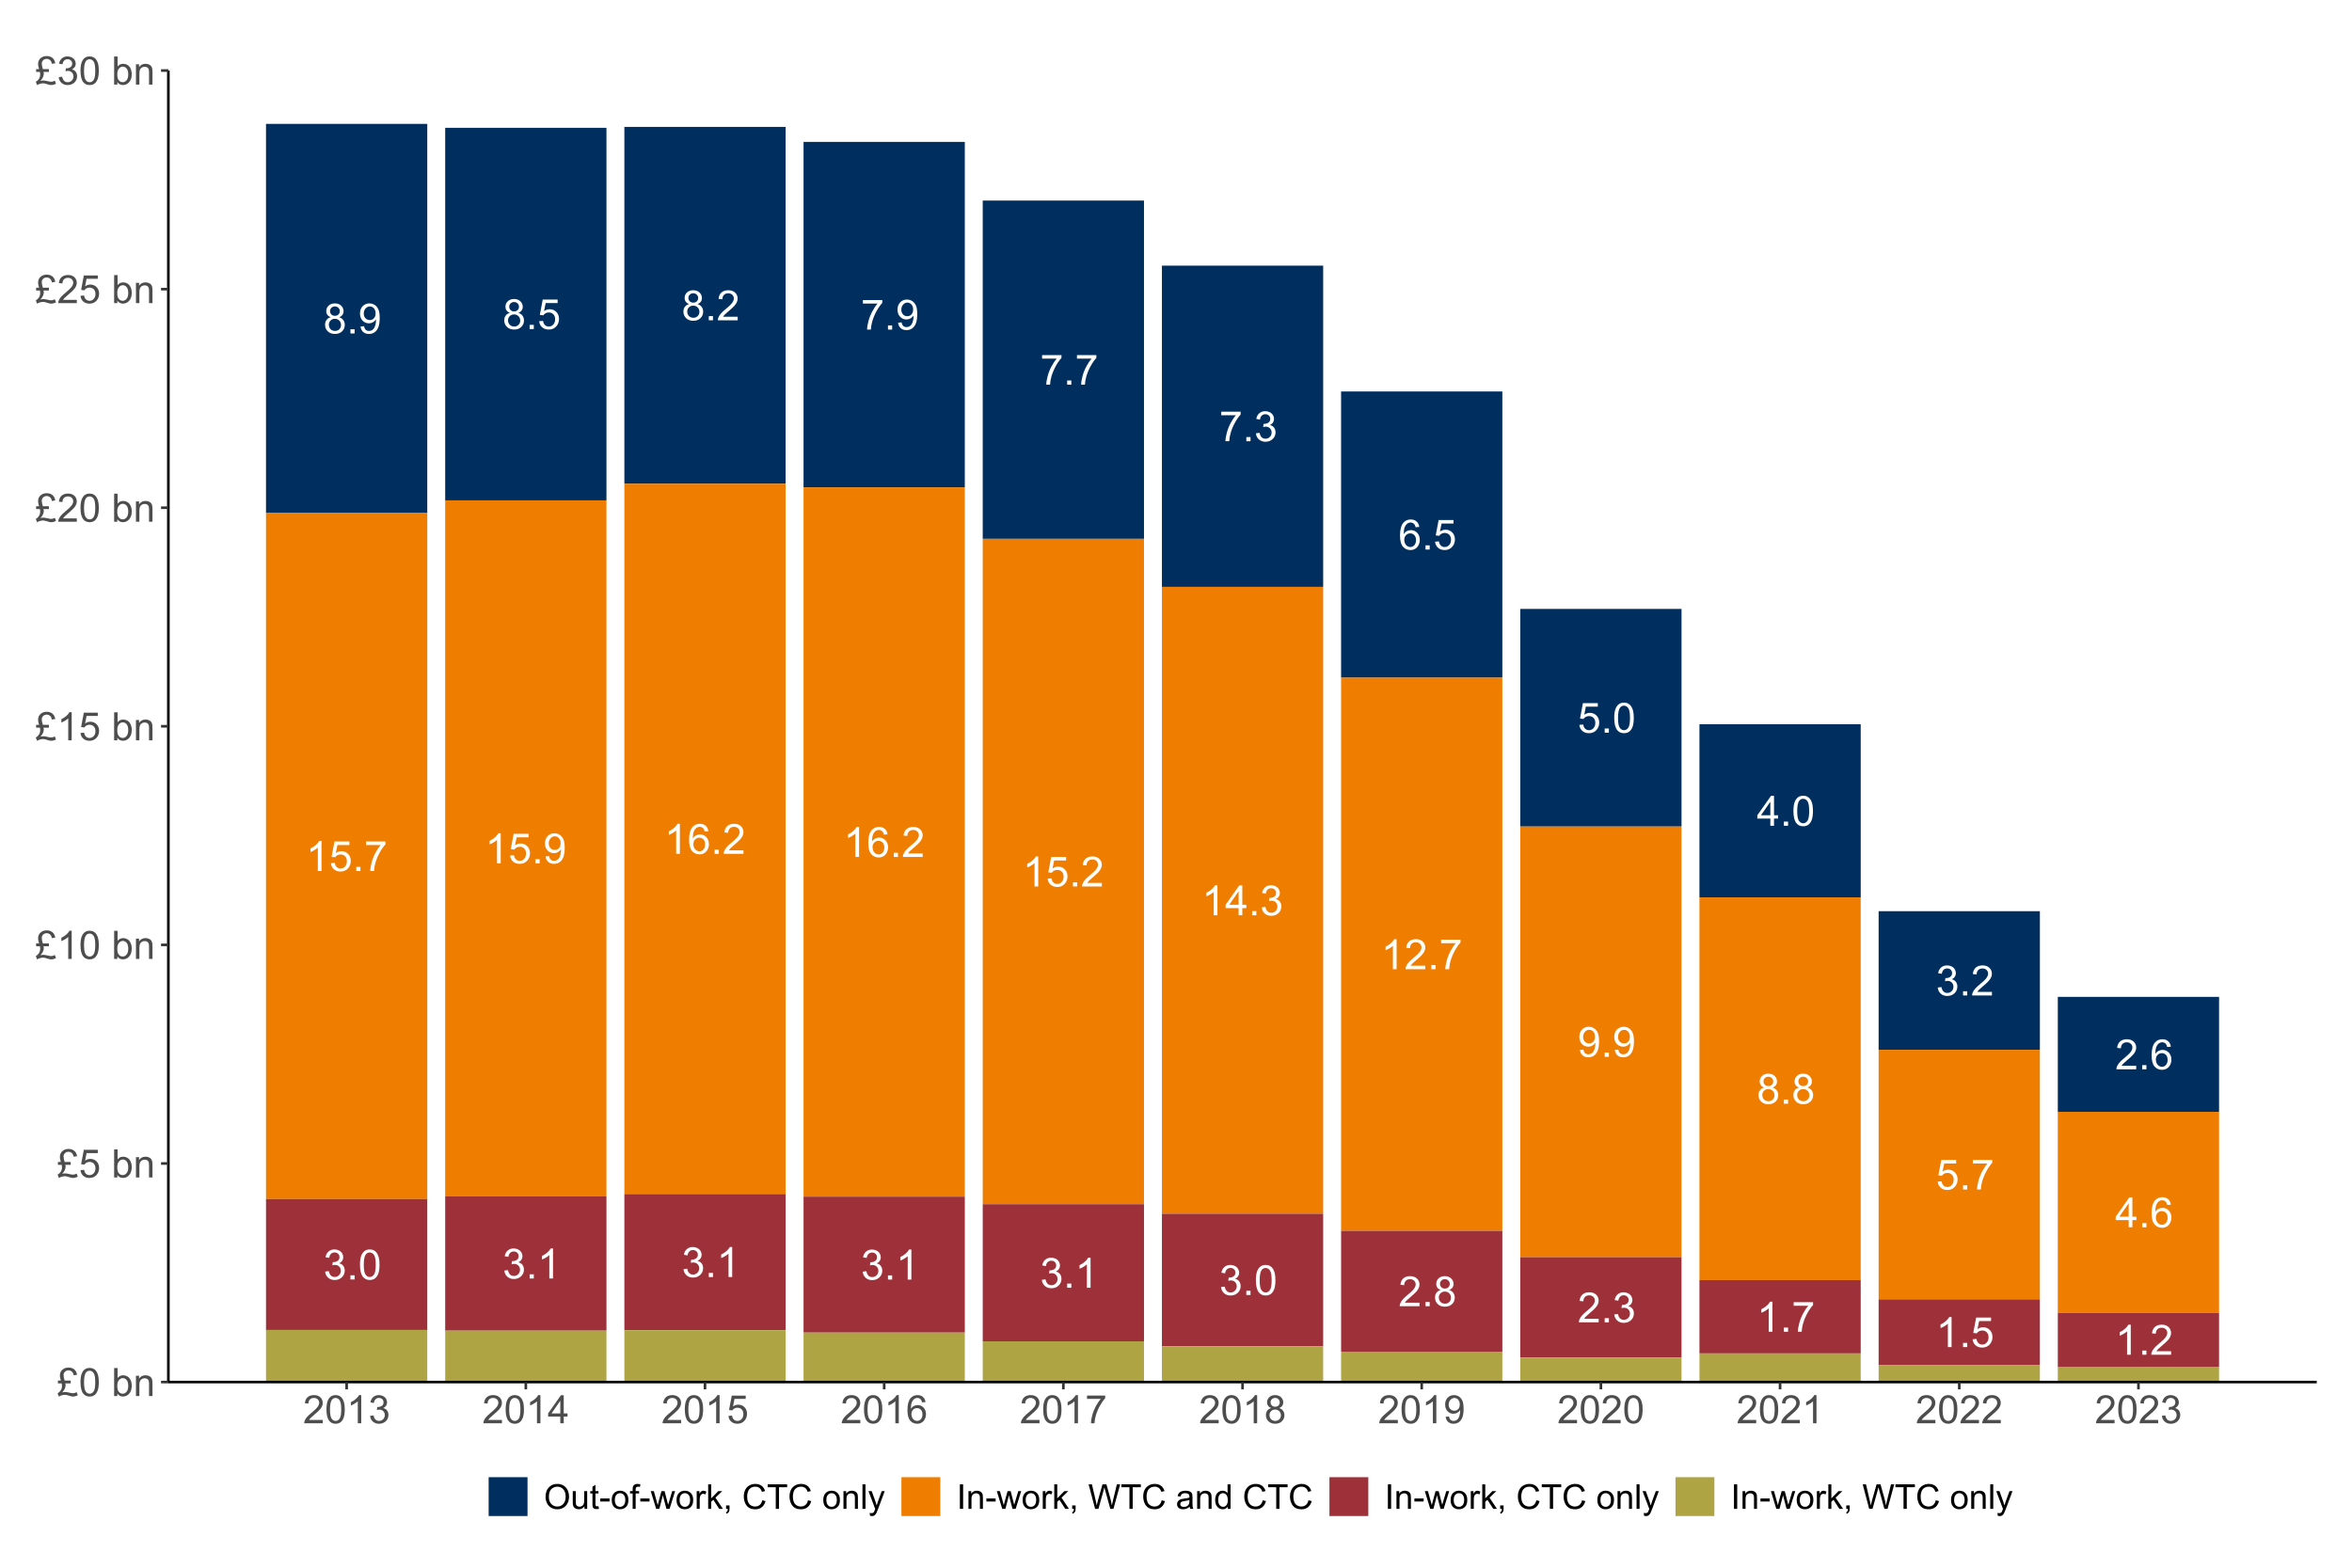 <?xml version="1.0" encoding="UTF-8"?>
<svg xmlns="http://www.w3.org/2000/svg" xmlns:xlink="http://www.w3.org/1999/xlink" width="960pt" height="640pt" viewBox="0 0 960 640" version="1.1">
<defs>
<g>
<symbol overflow="visible" id="glyph0-0">
<path style="stroke:none;" d="M 2.133 0 L 2.133 -10.668 L 10.668 -10.668 L 10.668 0 Z M 2.402 -0.266 L 10.402 -0.266 L 10.402 -10.402 L 2.402 -10.402 Z M 2.402 -0.266 "/>
</symbol>
<symbol overflow="visible" id="glyph0-1">
<path style="stroke:none;" d=""/>
</symbol>
<symbol overflow="visible" id="glyph0-2">
<path style="stroke:none;" d="M 3.016 -6.625 C 2.391 -6.852 1.93 -7.176 1.633 -7.602 C 1.332 -8.02 1.184 -8.527 1.184 -9.121 C 1.184 -10.008 1.5 -10.754 2.141 -11.359 C 2.777 -11.965 3.629 -12.27 4.691 -12.27 C 5.758 -12.27 6.617 -11.957 7.266 -11.34 C 7.914 -10.715 8.238 -9.961 8.242 -9.078 C 8.238 -8.508 8.09 -8.016 7.797 -7.598 C 7.496 -7.176 7.047 -6.852 6.445 -6.625 C 7.195 -6.379 7.766 -5.984 8.156 -5.441 C 8.547 -4.895 8.742 -4.246 8.746 -3.492 C 8.742 -2.445 8.371 -1.566 7.637 -0.859 C 6.895 -0.148 5.922 0.203 4.719 0.207 C 3.508 0.203 2.535 -0.148 1.801 -0.863 C 1.059 -1.574 0.691 -2.465 0.691 -3.535 C 0.691 -4.324 0.891 -4.992 1.297 -5.531 C 1.695 -6.066 2.27 -6.43 3.016 -6.625 Z M 2.719 -9.168 C 2.719 -8.586 2.902 -8.113 3.277 -7.75 C 3.645 -7.383 4.129 -7.199 4.727 -7.203 C 5.301 -7.199 5.773 -7.383 6.148 -7.746 C 6.516 -8.109 6.703 -8.555 6.703 -9.086 C 6.703 -9.633 6.512 -10.094 6.129 -10.473 C 5.746 -10.844 5.273 -11.031 4.711 -11.035 C 4.137 -11.031 3.66 -10.848 3.285 -10.484 C 2.906 -10.117 2.719 -9.68 2.719 -9.168 Z M 2.234 -3.527 C 2.23 -3.098 2.332 -2.68 2.539 -2.281 C 2.738 -1.879 3.039 -1.57 3.441 -1.352 C 3.84 -1.129 4.273 -1.02 4.734 -1.023 C 5.449 -1.02 6.039 -1.25 6.508 -1.715 C 6.973 -2.176 7.207 -2.762 7.211 -3.477 C 7.207 -4.195 6.965 -4.793 6.488 -5.266 C 6.004 -5.738 5.402 -5.977 4.684 -5.977 C 3.973 -5.977 3.391 -5.742 2.93 -5.277 C 2.465 -4.809 2.23 -4.227 2.234 -3.527 Z M 2.234 -3.527 "/>
</symbol>
<symbol overflow="visible" id="glyph0-3">
<path style="stroke:none;" d="M 1.551 0 L 1.551 -1.707 L 3.258 -1.707 L 3.258 0 Z M 1.551 0 "/>
</symbol>
<symbol overflow="visible" id="glyph0-4">
<path style="stroke:none;" d="M 0.934 -2.824 L 2.375 -2.961 C 2.492 -2.277 2.727 -1.785 3.074 -1.48 C 3.418 -1.172 3.859 -1.02 4.402 -1.023 C 4.859 -1.02 5.266 -1.125 5.613 -1.34 C 5.961 -1.551 6.246 -1.832 6.469 -2.188 C 6.688 -2.539 6.871 -3.016 7.027 -3.617 C 7.176 -4.215 7.254 -4.828 7.254 -5.453 C 7.254 -5.516 7.25 -5.613 7.242 -5.75 C 6.941 -5.27 6.531 -4.883 6.012 -4.59 C 5.492 -4.289 4.93 -4.141 4.328 -4.145 C 3.312 -4.141 2.457 -4.508 1.758 -5.242 C 1.055 -5.973 0.703 -6.941 0.707 -8.145 C 0.703 -9.383 1.07 -10.379 1.805 -11.137 C 2.535 -11.891 3.449 -12.27 4.551 -12.27 C 5.344 -12.27 6.07 -12.055 6.73 -11.629 C 7.387 -11.199 7.887 -10.59 8.23 -9.797 C 8.57 -9.004 8.742 -7.855 8.746 -6.359 C 8.742 -4.797 8.57 -3.555 8.234 -2.629 C 7.891 -1.703 7.387 -1 6.723 -0.516 C 6.051 -0.035 5.266 0.203 4.367 0.207 C 3.406 0.203 2.625 -0.059 2.023 -0.586 C 1.414 -1.117 1.051 -1.863 0.934 -2.824 Z M 7.078 -8.219 C 7.078 -9.078 6.848 -9.762 6.391 -10.27 C 5.93 -10.773 5.379 -11.027 4.734 -11.027 C 4.066 -11.027 3.484 -10.754 2.992 -10.211 C 2.496 -9.664 2.25 -8.957 2.25 -8.094 C 2.25 -7.312 2.484 -6.68 2.953 -6.195 C 3.422 -5.707 4 -5.465 4.691 -5.469 C 5.383 -5.465 5.953 -5.707 6.406 -6.195 C 6.852 -6.68 7.078 -7.355 7.078 -8.219 Z M 7.078 -8.219 "/>
</symbol>
<symbol overflow="visible" id="glyph0-5">
<path style="stroke:none;" d="M 0.707 -3.199 L 2.285 -3.336 C 2.402 -2.562 2.672 -1.984 3.098 -1.602 C 3.52 -1.211 4.031 -1.02 4.633 -1.023 C 5.355 -1.02 5.969 -1.293 6.469 -1.84 C 6.969 -2.387 7.219 -3.109 7.219 -4.008 C 7.219 -4.863 6.977 -5.539 6.496 -6.035 C 6.016 -6.527 5.387 -6.773 4.609 -6.777 C 4.121 -6.773 3.684 -6.664 3.301 -6.445 C 2.91 -6.227 2.605 -5.941 2.383 -5.594 L 0.977 -5.777 L 2.16 -12.055 L 8.234 -12.055 L 8.234 -10.621 L 3.359 -10.621 L 2.699 -7.336 C 3.43 -7.844 4.199 -8.098 5.012 -8.102 C 6.074 -8.098 6.977 -7.727 7.711 -6.992 C 8.445 -6.25 8.812 -5.301 8.812 -4.145 C 8.812 -3.035 8.488 -2.078 7.844 -1.273 C 7.059 -0.285 5.988 0.203 4.633 0.207 C 3.52 0.203 2.613 -0.105 1.914 -0.727 C 1.207 -1.348 0.805 -2.172 0.707 -3.199 Z M 0.707 -3.199 "/>
</symbol>
<symbol overflow="visible" id="glyph0-6">
<path style="stroke:none;" d="M 8.594 -1.441 L 8.594 0 L 0.516 0 C 0.504 -0.359 0.562 -0.707 0.691 -1.043 C 0.895 -1.59 1.223 -2.129 1.68 -2.668 C 2.129 -3.199 2.785 -3.816 3.645 -4.52 C 4.973 -5.605 5.867 -6.469 6.336 -7.105 C 6.797 -7.742 7.031 -8.344 7.035 -8.91 C 7.031 -9.504 6.82 -10.004 6.398 -10.414 C 5.973 -10.82 5.418 -11.027 4.734 -11.027 C 4.012 -11.027 3.434 -10.809 3 -10.375 C 2.566 -9.941 2.348 -9.344 2.344 -8.578 L 0.801 -8.734 C 0.902 -9.883 1.301 -10.758 1.992 -11.363 C 2.68 -11.965 3.605 -12.27 4.77 -12.27 C 5.941 -12.27 6.867 -11.941 7.551 -11.293 C 8.234 -10.641 8.578 -9.836 8.578 -8.879 C 8.578 -8.387 8.477 -7.906 8.277 -7.434 C 8.074 -6.961 7.742 -6.465 7.281 -5.941 C 6.816 -5.418 6.047 -4.699 4.969 -3.793 C 4.066 -3.035 3.488 -2.523 3.234 -2.254 C 2.977 -1.984 2.766 -1.715 2.602 -1.441 Z M 8.594 -1.441 "/>
</symbol>
<symbol overflow="visible" id="glyph0-7">
<path style="stroke:none;" d="M 0.809 -10.621 L 0.809 -12.062 L 8.719 -12.062 L 8.719 -10.895 C 7.938 -10.062 7.164 -8.965 6.406 -7.594 C 5.641 -6.219 5.051 -4.805 4.633 -3.359 C 4.332 -2.332 4.141 -1.215 4.059 0 L 2.516 0 C 2.531 -0.961 2.723 -2.121 3.082 -3.484 C 3.441 -4.844 3.957 -6.156 4.637 -7.422 C 5.309 -8.684 6.027 -9.75 6.793 -10.621 Z M 0.809 -10.621 "/>
</symbol>
<symbol overflow="visible" id="glyph0-8">
<path style="stroke:none;" d="M 0.719 -3.227 L 2.219 -3.426 C 2.387 -2.574 2.68 -1.961 3.098 -1.586 C 3.508 -1.207 4.012 -1.02 4.609 -1.023 C 5.312 -1.02 5.91 -1.266 6.398 -1.758 C 6.883 -2.246 7.125 -2.852 7.129 -3.574 C 7.125 -4.262 6.898 -4.828 6.453 -5.281 C 6 -5.727 5.43 -5.953 4.734 -5.953 C 4.449 -5.953 4.094 -5.895 3.676 -5.785 L 3.844 -7.102 C 3.941 -7.09 4.02 -7.082 4.086 -7.086 C 4.719 -7.082 5.293 -7.25 5.809 -7.586 C 6.316 -7.918 6.574 -8.434 6.578 -9.129 C 6.574 -9.676 6.387 -10.129 6.02 -10.492 C 5.645 -10.852 5.164 -11.031 4.578 -11.035 C 3.988 -11.031 3.504 -10.848 3.117 -10.484 C 2.727 -10.117 2.477 -9.57 2.367 -8.836 L 0.867 -9.102 C 1.047 -10.105 1.461 -10.887 2.117 -11.441 C 2.766 -11.992 3.574 -12.27 4.543 -12.27 C 5.207 -12.27 5.82 -12.125 6.383 -11.84 C 6.941 -11.551 7.371 -11.16 7.672 -10.668 C 7.965 -10.172 8.113 -9.648 8.117 -9.094 C 8.113 -8.562 7.973 -8.082 7.691 -7.652 C 7.406 -7.219 6.988 -6.871 6.434 -6.617 C 7.156 -6.445 7.715 -6.102 8.117 -5.578 C 8.516 -5.055 8.719 -4.398 8.719 -3.609 C 8.719 -2.539 8.328 -1.633 7.551 -0.895 C 6.773 -0.156 5.789 0.211 4.602 0.215 C 3.523 0.211 2.633 -0.105 1.93 -0.742 C 1.219 -1.379 0.816 -2.207 0.719 -3.227 Z M 0.719 -3.227 "/>
</symbol>
<symbol overflow="visible" id="glyph0-9">
<path style="stroke:none;" d="M 8.496 -9.227 L 7.004 -9.109 C 6.863 -9.699 6.676 -10.129 6.434 -10.395 C 6.027 -10.82 5.527 -11.031 4.934 -11.035 C 4.457 -11.031 4.035 -10.898 3.676 -10.637 C 3.199 -10.289 2.828 -9.789 2.559 -9.129 C 2.285 -8.465 2.145 -7.52 2.133 -6.301 C 2.492 -6.848 2.934 -7.258 3.457 -7.527 C 3.98 -7.789 4.527 -7.922 5.102 -7.926 C 6.098 -7.922 6.949 -7.555 7.656 -6.82 C 8.355 -6.086 8.707 -5.133 8.711 -3.969 C 8.707 -3.195 8.543 -2.484 8.215 -1.828 C 7.883 -1.172 7.426 -0.668 6.852 -0.316 C 6.27 0.031 5.613 0.203 4.883 0.207 C 3.629 0.203 2.609 -0.254 1.824 -1.172 C 1.031 -2.09 0.637 -3.605 0.641 -5.719 C 0.637 -8.078 1.074 -9.793 1.949 -10.871 C 2.711 -11.801 3.738 -12.27 5.027 -12.27 C 5.988 -12.27 6.773 -12 7.391 -11.461 C 8 -10.922 8.371 -10.176 8.496 -9.227 Z M 2.367 -3.961 C 2.367 -3.441 2.477 -2.945 2.695 -2.473 C 2.914 -2 3.219 -1.641 3.617 -1.395 C 4.008 -1.145 4.422 -1.02 4.859 -1.023 C 5.488 -1.02 6.035 -1.273 6.492 -1.789 C 6.945 -2.297 7.172 -2.992 7.176 -3.875 C 7.172 -4.719 6.945 -5.387 6.5 -5.871 C 6.047 -6.355 5.48 -6.598 4.801 -6.602 C 4.121 -6.598 3.547 -6.355 3.074 -5.871 C 2.602 -5.387 2.367 -4.75 2.367 -3.961 Z M 2.367 -3.961 "/>
</symbol>
<symbol overflow="visible" id="glyph0-10">
<path style="stroke:none;" d="M 0.707 -6.027 C 0.703 -7.469 0.852 -8.633 1.152 -9.516 C 1.449 -10.395 1.891 -11.07 2.48 -11.551 C 3.062 -12.027 3.801 -12.27 4.691 -12.27 C 5.344 -12.27 5.918 -12.137 6.418 -11.871 C 6.91 -11.605 7.32 -11.223 7.645 -10.73 C 7.965 -10.23 8.219 -9.625 8.402 -8.914 C 8.582 -8.195 8.672 -7.234 8.676 -6.027 C 8.672 -4.59 8.523 -3.434 8.234 -2.555 C 7.938 -1.672 7.5 -0.988 6.914 -0.512 C 6.328 -0.031 5.586 0.203 4.691 0.207 C 3.512 0.203 2.586 -0.215 1.918 -1.059 C 1.105 -2.074 0.703 -3.73 0.707 -6.027 Z M 2.25 -6.027 C 2.25 -4.016 2.484 -2.68 2.953 -2.02 C 3.422 -1.352 4 -1.02 4.691 -1.023 C 5.379 -1.02 5.957 -1.352 6.43 -2.023 C 6.898 -2.688 7.137 -4.023 7.137 -6.027 C 7.137 -8.035 6.898 -9.371 6.43 -10.035 C 5.957 -10.695 5.375 -11.027 4.676 -11.027 C 3.988 -11.027 3.438 -10.734 3.027 -10.152 C 2.508 -9.406 2.25 -8.031 2.25 -6.027 Z M 2.25 -6.027 "/>
</symbol>
<symbol overflow="visible" id="glyph0-11">
<path style="stroke:none;" d="M 5.52 0 L 5.52 -2.926 L 0.215 -2.926 L 0.215 -4.301 L 5.793 -12.219 L 7.02 -12.219 L 7.02 -4.301 L 8.668 -4.301 L 8.668 -2.926 L 7.02 -2.926 L 7.02 0 Z M 5.52 -4.301 L 5.52 -9.812 L 1.691 -4.301 Z M 5.52 -4.301 "/>
</symbol>
<symbol overflow="visible" id="glyph0-12">
<path style="stroke:none;" d="M 6.359 0 L 4.859 0 L 4.859 -9.562 C 4.492 -9.215 4.02 -8.867 3.438 -8.527 C 2.848 -8.18 2.32 -7.922 1.859 -7.754 L 1.859 -9.203 C 2.695 -9.594 3.43 -10.07 4.059 -10.633 C 4.684 -11.191 5.129 -11.738 5.395 -12.27 L 6.359 -12.27 Z M 6.359 0 "/>
</symbol>
<symbol overflow="visible" id="glyph1-0">
<path style="stroke:none;" d="M 2 0 L 2 -10 L 10 -10 L 10 0 Z M 2.25 -0.25 L 9.75 -0.25 L 9.75 -9.75 L 2.25 -9.75 Z M 2.25 -0.25 "/>
</symbol>
<symbol overflow="visible" id="glyph1-1">
<path style="stroke:none;" d="M 3.094 -6.32 L 5.555 -6.32 L 5.555 -5.164 L 3.336 -5.164 C 3.43 -4.93 3.48 -4.703 3.484 -4.477 C 3.48 -4.023 3.371 -3.543 3.16 -3.039 C 2.941 -2.531 2.586 -2.016 2.094 -1.492 C 2.5 -1.605 2.875 -1.664 3.219 -1.664 C 3.648 -1.664 4.137 -1.598 4.68 -1.469 C 5.574 -1.254 6.18 -1.148 6.5 -1.148 C 6.883 -1.148 7.383 -1.293 8 -1.586 L 8.453 -0.297 C 7.973 -0.094 7.602 0.035 7.34 0.102 C 7.074 0.16 6.812 0.191 6.555 0.195 C 6.332 0.191 6.109 0.172 5.891 0.133 C 5.746 0.105 5.41 0.012 4.879 -0.152 C 4.344 -0.316 4 -0.414 3.844 -0.445 C 3.598 -0.484 3.352 -0.504 3.109 -0.508 C 2.73 -0.504 2.332 -0.438 1.91 -0.312 C 1.484 -0.18 1.098 -0.008 0.75 0.219 L 0.211 -1.133 C 0.711 -1.406 1.133 -1.801 1.484 -2.316 C 1.828 -2.824 2.004 -3.453 2.008 -4.195 C 2.004 -4.512 1.961 -4.832 1.875 -5.164 L 0.344 -5.164 L 0.344 -6.32 L 1.547 -6.32 C 1.375 -6.902 1.266 -7.328 1.219 -7.598 C 1.172 -7.863 1.148 -8.125 1.148 -8.383 C 1.148 -9.465 1.547 -10.312 2.352 -10.922 C 2.992 -11.406 3.773 -11.648 4.695 -11.648 C 5.633 -11.648 6.41 -11.387 7.027 -10.871 C 7.637 -10.348 8.016 -9.621 8.156 -8.688 L 6.758 -8.477 C 6.676 -9.098 6.445 -9.59 6.059 -9.953 C 5.668 -10.309 5.203 -10.488 4.664 -10.492 C 4.086 -10.488 3.605 -10.301 3.223 -9.934 C 2.84 -9.559 2.648 -9.109 2.648 -8.586 C 2.648 -8.004 2.797 -7.25 3.094 -6.32 Z M 3.094 -6.32 "/>
</symbol>
<symbol overflow="visible" id="glyph1-2">
<path style="stroke:none;" d="M 0.664 -5.648 C 0.66 -7 0.801 -8.09 1.082 -8.918 C 1.359 -9.742 1.773 -10.379 2.324 -10.828 C 2.871 -11.273 3.562 -11.496 4.398 -11.5 C 5.012 -11.496 5.551 -11.371 6.016 -11.129 C 6.477 -10.879 6.859 -10.523 7.164 -10.059 C 7.465 -9.59 7.703 -9.023 7.875 -8.355 C 8.047 -7.684 8.133 -6.781 8.133 -5.648 C 8.133 -4.305 7.992 -3.219 7.719 -2.395 C 7.438 -1.566 7.027 -0.93 6.48 -0.48 C 5.93 -0.031 5.234 0.191 4.398 0.195 C 3.293 0.191 2.426 -0.199 1.797 -0.992 C 1.039 -1.941 0.66 -3.496 0.664 -5.648 Z M 2.109 -5.648 C 2.109 -3.766 2.328 -2.512 2.77 -1.895 C 3.207 -1.27 3.75 -0.961 4.398 -0.961 C 5.043 -0.961 5.586 -1.273 6.027 -1.898 C 6.465 -2.523 6.684 -3.773 6.688 -5.648 C 6.684 -7.531 6.465 -8.781 6.027 -9.406 C 5.586 -10.023 5.039 -10.336 4.383 -10.336 C 3.734 -10.336 3.219 -10.062 2.836 -9.516 C 2.352 -8.816 2.109 -7.527 2.109 -5.648 Z M 2.109 -5.648 "/>
</symbol>
<symbol overflow="visible" id="glyph1-3">
<path style="stroke:none;" d=""/>
</symbol>
<symbol overflow="visible" id="glyph1-4">
<path style="stroke:none;" d="M 2.352 0 L 1.047 0 L 1.047 -11.453 L 2.453 -11.453 L 2.453 -7.367 C 3.043 -8.109 3.801 -8.484 4.727 -8.484 C 5.234 -8.484 5.719 -8.379 6.176 -8.176 C 6.629 -7.965 7.004 -7.676 7.301 -7.309 C 7.594 -6.934 7.824 -6.484 7.992 -5.961 C 8.156 -5.43 8.238 -4.867 8.242 -4.273 C 8.238 -2.848 7.887 -1.75 7.188 -0.977 C 6.48 -0.199 5.637 0.188 4.656 0.188 C 3.676 0.188 2.906 -0.219 2.352 -1.039 Z M 2.336 -4.211 C 2.332 -3.215 2.469 -2.496 2.742 -2.055 C 3.184 -1.328 3.781 -0.965 4.539 -0.969 C 5.152 -0.965 5.684 -1.234 6.133 -1.77 C 6.578 -2.301 6.801 -3.094 6.805 -4.156 C 6.801 -5.234 6.586 -6.035 6.16 -6.555 C 5.727 -7.066 5.207 -7.324 4.602 -7.328 C 3.984 -7.324 3.453 -7.059 3.008 -6.527 C 2.555 -5.992 2.332 -5.219 2.336 -4.211 Z M 2.336 -4.211 "/>
</symbol>
<symbol overflow="visible" id="glyph1-5">
<path style="stroke:none;" d="M 1.055 0 L 1.055 -8.297 L 2.32 -8.297 L 2.32 -7.117 C 2.93 -8.027 3.809 -8.484 4.961 -8.484 C 5.457 -8.484 5.918 -8.395 6.34 -8.215 C 6.758 -8.035 7.07 -7.797 7.281 -7.508 C 7.488 -7.211 7.633 -6.867 7.719 -6.469 C 7.766 -6.207 7.793 -5.75 7.797 -5.102 L 7.797 0 L 6.391 0 L 6.391 -5.047 C 6.387 -5.617 6.332 -6.047 6.227 -6.332 C 6.113 -6.613 5.918 -6.84 5.645 -7.012 C 5.363 -7.18 5.039 -7.266 4.664 -7.266 C 4.062 -7.266 3.543 -7.074 3.113 -6.695 C 2.676 -6.312 2.461 -5.59 2.461 -4.531 L 2.461 0 Z M 1.055 0 "/>
</symbol>
<symbol overflow="visible" id="glyph1-6">
<path style="stroke:none;" d="M 0.664 -3 L 2.141 -3.125 C 2.246 -2.402 2.5 -1.863 2.902 -1.504 C 3.297 -1.141 3.777 -0.961 4.344 -0.961 C 5.016 -0.961 5.59 -1.215 6.062 -1.727 C 6.527 -2.234 6.762 -2.91 6.766 -3.758 C 6.762 -4.555 6.535 -5.188 6.09 -5.656 C 5.637 -6.117 5.047 -6.352 4.32 -6.352 C 3.863 -6.352 3.457 -6.246 3.094 -6.043 C 2.727 -5.832 2.438 -5.566 2.234 -5.242 L 0.914 -5.414 L 2.023 -11.297 L 7.719 -11.297 L 7.719 -9.953 L 3.148 -9.953 L 2.531 -6.875 C 3.219 -7.352 3.938 -7.594 4.695 -7.594 C 5.691 -7.594 6.535 -7.246 7.227 -6.555 C 7.91 -5.859 8.254 -4.969 8.258 -3.883 C 8.254 -2.844 7.953 -1.949 7.352 -1.195 C 6.613 -0.27 5.609 0.191 4.344 0.195 C 3.297 0.191 2.449 -0.098 1.793 -0.68 C 1.133 -1.262 0.754 -2.035 0.664 -3 Z M 0.664 -3 "/>
</symbol>
<symbol overflow="visible" id="glyph1-7">
<path style="stroke:none;" d="M 5.961 0 L 4.555 0 L 4.555 -8.961 C 4.211 -8.633 3.77 -8.312 3.223 -7.992 C 2.672 -7.668 2.176 -7.426 1.742 -7.266 L 1.742 -8.625 C 2.523 -8.992 3.211 -9.438 3.805 -9.969 C 4.391 -10.492 4.809 -11.004 5.055 -11.5 L 5.961 -11.5 Z M 5.961 0 "/>
</symbol>
<symbol overflow="visible" id="glyph1-8">
<path style="stroke:none;" d="M 8.055 -1.352 L 8.055 0 L 0.484 0 C 0.473 -0.336 0.527 -0.66 0.648 -0.977 C 0.84 -1.488 1.148 -1.996 1.574 -2.5 C 1.996 -2.996 2.609 -3.574 3.414 -4.234 C 4.656 -5.254 5.496 -6.062 5.938 -6.66 C 6.371 -7.254 6.59 -7.816 6.594 -8.352 C 6.59 -8.906 6.391 -9.379 5.996 -9.762 C 5.594 -10.145 5.074 -10.336 4.438 -10.336 C 3.758 -10.336 3.219 -10.133 2.812 -9.727 C 2.406 -9.32 2.199 -8.758 2.195 -8.039 L 0.75 -8.188 C 0.848 -9.262 1.219 -10.086 1.867 -10.652 C 2.512 -11.215 3.379 -11.496 4.469 -11.5 C 5.566 -11.496 6.438 -11.191 7.078 -10.586 C 7.719 -9.973 8.039 -9.219 8.039 -8.32 C 8.039 -7.859 7.945 -7.406 7.758 -6.969 C 7.57 -6.523 7.258 -6.059 6.824 -5.57 C 6.387 -5.078 5.664 -4.406 4.656 -3.555 C 3.809 -2.844 3.266 -2.363 3.031 -2.113 C 2.789 -1.859 2.594 -1.605 2.438 -1.352 Z M 8.055 -1.352 "/>
</symbol>
<symbol overflow="visible" id="glyph1-9">
<path style="stroke:none;" d="M 0.672 -3.023 L 2.078 -3.211 C 2.238 -2.414 2.512 -1.84 2.902 -1.488 C 3.285 -1.137 3.758 -0.961 4.32 -0.961 C 4.977 -0.961 5.535 -1.188 5.996 -1.648 C 6.449 -2.102 6.68 -2.672 6.68 -3.352 C 6.68 -3.996 6.469 -4.527 6.047 -4.949 C 5.625 -5.367 5.086 -5.578 4.438 -5.578 C 4.168 -5.578 3.84 -5.523 3.445 -5.422 L 3.602 -6.656 C 3.691 -6.645 3.766 -6.637 3.828 -6.641 C 4.422 -6.637 4.961 -6.793 5.445 -7.109 C 5.922 -7.418 6.164 -7.902 6.164 -8.555 C 6.164 -9.07 5.988 -9.496 5.641 -9.836 C 5.289 -10.172 4.84 -10.34 4.289 -10.344 C 3.742 -10.34 3.285 -10.168 2.922 -9.828 C 2.555 -9.48 2.32 -8.965 2.219 -8.281 L 0.812 -8.531 C 0.98 -9.473 1.371 -10.203 1.984 -10.723 C 2.59 -11.238 3.348 -11.496 4.258 -11.5 C 4.879 -11.496 5.453 -11.363 5.984 -11.098 C 6.508 -10.828 6.91 -10.461 7.191 -10 C 7.465 -9.535 7.605 -9.043 7.609 -8.523 C 7.605 -8.027 7.473 -7.578 7.211 -7.172 C 6.941 -6.766 6.547 -6.441 6.031 -6.203 C 6.703 -6.043 7.23 -5.719 7.609 -5.23 C 7.98 -4.734 8.168 -4.117 8.172 -3.383 C 8.168 -2.379 7.805 -1.531 7.078 -0.84 C 6.348 -0.145 5.426 0.199 4.312 0.203 C 3.305 0.199 2.469 -0.098 1.809 -0.695 C 1.141 -1.293 0.762 -2.07 0.672 -3.023 Z M 0.672 -3.023 "/>
</symbol>
<symbol overflow="visible" id="glyph1-10">
<path style="stroke:none;" d="M 5.172 0 L 5.172 -2.742 L 0.203 -2.742 L 0.203 -4.031 L 5.43 -11.453 L 6.578 -11.453 L 6.578 -4.031 L 8.125 -4.031 L 8.125 -2.742 L 6.578 -2.742 L 6.578 0 Z M 5.172 -4.031 L 5.172 -9.195 L 1.586 -4.031 Z M 5.172 -4.031 "/>
</symbol>
<symbol overflow="visible" id="glyph1-11">
<path style="stroke:none;" d="M 7.961 -8.648 L 6.562 -8.539 C 6.438 -9.086 6.258 -9.488 6.031 -9.742 C 5.648 -10.141 5.18 -10.34 4.625 -10.344 C 4.172 -10.34 3.781 -10.215 3.445 -9.969 C 3 -9.641 2.648 -9.172 2.398 -8.555 C 2.141 -7.934 2.008 -7.051 2 -5.906 C 2.336 -6.422 2.75 -6.805 3.242 -7.055 C 3.727 -7.305 4.242 -7.43 4.781 -7.43 C 5.719 -7.43 6.516 -7.082 7.176 -6.395 C 7.832 -5.699 8.16 -4.809 8.164 -3.719 C 8.16 -2.996 8.008 -2.328 7.699 -1.715 C 7.387 -1.094 6.961 -0.621 6.422 -0.297 C 5.879 0.031 5.262 0.191 4.578 0.195 C 3.402 0.191 2.449 -0.234 1.711 -1.098 C 0.969 -1.957 0.598 -3.379 0.602 -5.359 C 0.598 -7.57 1.008 -9.18 1.828 -10.188 C 2.539 -11.059 3.5 -11.496 4.711 -11.5 C 5.609 -11.496 6.348 -11.242 6.926 -10.742 C 7.5 -10.234 7.844 -9.539 7.961 -8.648 Z M 2.219 -3.711 C 2.215 -3.223 2.316 -2.762 2.527 -2.32 C 2.73 -1.875 3.02 -1.535 3.391 -1.309 C 3.758 -1.074 4.145 -0.961 4.555 -0.961 C 5.145 -0.961 5.656 -1.199 6.086 -1.68 C 6.512 -2.156 6.727 -2.809 6.727 -3.633 C 6.727 -4.422 6.516 -5.043 6.094 -5.504 C 5.672 -5.957 5.141 -6.188 4.5 -6.188 C 3.863 -6.188 3.324 -5.957 2.883 -5.504 C 2.438 -5.043 2.215 -4.445 2.219 -3.711 Z M 2.219 -3.711 "/>
</symbol>
<symbol overflow="visible" id="glyph1-12">
<path style="stroke:none;" d="M 0.758 -9.953 L 0.758 -11.305 L 8.172 -11.305 L 8.172 -10.211 C 7.441 -9.434 6.719 -8.402 6.004 -7.117 C 5.285 -5.828 4.73 -4.504 4.344 -3.148 C 4.059 -2.188 3.879 -1.141 3.805 0 L 2.359 0 C 2.371 -0.898 2.547 -1.984 2.891 -3.266 C 3.227 -4.539 3.715 -5.77 4.348 -6.957 C 4.98 -8.137 5.652 -9.137 6.367 -9.953 Z M 0.758 -9.953 "/>
</symbol>
<symbol overflow="visible" id="glyph1-13">
<path style="stroke:none;" d="M 2.828 -6.211 C 2.242 -6.422 1.809 -6.727 1.531 -7.125 C 1.246 -7.52 1.105 -7.992 1.109 -8.547 C 1.105 -9.379 1.406 -10.078 2.008 -10.648 C 2.605 -11.211 3.402 -11.496 4.398 -11.5 C 5.395 -11.496 6.199 -11.207 6.812 -10.629 C 7.418 -10.047 7.723 -9.34 7.727 -8.508 C 7.723 -7.977 7.582 -7.512 7.309 -7.121 C 7.027 -6.723 6.605 -6.422 6.039 -6.211 C 6.738 -5.98 7.273 -5.609 7.645 -5.102 C 8.008 -4.59 8.191 -3.98 8.195 -3.273 C 8.191 -2.293 7.844 -1.469 7.156 -0.805 C 6.461 -0.137 5.551 0.191 4.422 0.195 C 3.289 0.191 2.379 -0.141 1.688 -0.809 C 0.992 -1.477 0.645 -2.309 0.648 -3.312 C 0.645 -4.055 0.832 -4.68 1.215 -5.184 C 1.59 -5.684 2.129 -6.027 2.828 -6.211 Z M 2.547 -8.594 C 2.543 -8.051 2.719 -7.609 3.07 -7.266 C 3.418 -6.922 3.871 -6.75 4.43 -6.75 C 4.969 -6.75 5.41 -6.918 5.762 -7.262 C 6.105 -7.598 6.281 -8.016 6.281 -8.516 C 6.281 -9.027 6.102 -9.461 5.746 -9.816 C 5.387 -10.164 4.941 -10.34 4.414 -10.344 C 3.875 -10.34 3.43 -10.168 3.078 -9.828 C 2.719 -9.48 2.543 -9.07 2.547 -8.594 Z M 2.094 -3.305 C 2.09 -2.902 2.188 -2.512 2.379 -2.141 C 2.566 -1.762 2.848 -1.473 3.227 -1.27 C 3.598 -1.062 4 -0.961 4.438 -0.961 C 5.105 -0.961 5.66 -1.176 6.102 -1.609 C 6.535 -2.039 6.754 -2.59 6.758 -3.258 C 6.754 -3.934 6.531 -4.492 6.082 -4.938 C 5.629 -5.379 5.062 -5.602 4.391 -5.602 C 3.727 -5.602 3.18 -5.383 2.746 -4.945 C 2.309 -4.508 2.09 -3.961 2.094 -3.305 Z M 2.094 -3.305 "/>
</symbol>
<symbol overflow="visible" id="glyph1-14">
<path style="stroke:none;" d="M 0.875 -2.648 L 2.227 -2.773 C 2.34 -2.133 2.559 -1.672 2.883 -1.391 C 3.203 -1.102 3.617 -0.961 4.125 -0.961 C 4.555 -0.961 4.934 -1.059 5.262 -1.258 C 5.586 -1.453 5.852 -1.719 6.062 -2.051 C 6.27 -2.379 6.445 -2.824 6.586 -3.391 C 6.727 -3.949 6.797 -4.523 6.797 -5.109 C 6.797 -5.172 6.793 -5.266 6.789 -5.391 C 6.504 -4.941 6.121 -4.578 5.637 -4.301 C 5.148 -4.02 4.621 -3.879 4.055 -3.883 C 3.105 -3.879 2.301 -4.223 1.648 -4.914 C 0.988 -5.598 0.66 -6.504 0.664 -7.633 C 0.66 -8.793 1.004 -9.727 1.691 -10.438 C 2.375 -11.141 3.234 -11.496 4.266 -11.5 C 5.008 -11.496 5.688 -11.297 6.309 -10.898 C 6.922 -10.496 7.391 -9.922 7.715 -9.184 C 8.031 -8.438 8.191 -7.363 8.195 -5.961 C 8.191 -4.492 8.031 -3.328 7.719 -2.465 C 7.398 -1.594 6.926 -0.934 6.301 -0.484 C 5.668 -0.031 4.934 0.191 4.094 0.195 C 3.195 0.191 2.465 -0.055 1.898 -0.551 C 1.328 -1.047 0.984 -1.746 0.875 -2.648 Z M 6.633 -7.703 C 6.633 -8.508 6.418 -9.148 5.988 -9.625 C 5.559 -10.098 5.039 -10.336 4.438 -10.336 C 3.809 -10.336 3.266 -10.078 2.805 -9.57 C 2.34 -9.055 2.109 -8.395 2.109 -7.586 C 2.109 -6.855 2.328 -6.262 2.77 -5.809 C 3.207 -5.348 3.75 -5.121 4.398 -5.125 C 5.047 -5.121 5.582 -5.348 6.004 -5.809 C 6.422 -6.262 6.633 -6.895 6.633 -7.703 Z M 6.633 -7.703 "/>
</symbol>
<symbol overflow="visible" id="glyph2-0">
<path style="stroke:none;" d="M 1.75 0 L 1.75 -8.75 L 8.75 -8.75 L 8.75 0 Z M 1.969 -0.219 L 8.531 -0.219 L 8.531 -8.531 L 1.969 -8.531 Z M 1.969 -0.219 "/>
</symbol>
<symbol overflow="visible" id="glyph2-1">
<path style="stroke:none;" d="M 0.676 -4.883 C 0.672 -6.539 1.121 -7.84 2.016 -8.785 C 2.906 -9.723 4.059 -10.195 5.477 -10.199 C 6.398 -10.195 7.23 -9.973 7.977 -9.535 C 8.719 -9.09 9.285 -8.477 9.676 -7.688 C 10.062 -6.895 10.258 -5.996 10.262 -4.996 C 10.258 -3.977 10.055 -3.066 9.645 -2.27 C 9.234 -1.465 8.652 -0.859 7.902 -0.445 C 7.148 -0.035 6.336 0.168 5.469 0.172 C 4.523 0.168 3.68 -0.055 2.938 -0.512 C 2.191 -0.965 1.629 -1.59 1.25 -2.379 C 0.863 -3.168 0.672 -4 0.676 -4.883 Z M 2.043 -4.859 C 2.039 -3.648 2.363 -2.699 3.016 -2.004 C 3.664 -1.309 4.48 -0.961 5.461 -0.965 C 6.461 -0.961 7.281 -1.312 7.926 -2.016 C 8.57 -2.719 8.895 -3.715 8.895 -5.004 C 8.895 -5.816 8.754 -6.527 8.48 -7.141 C 8.199 -7.746 7.797 -8.219 7.27 -8.555 C 6.734 -8.891 6.141 -9.059 5.484 -9.059 C 4.543 -9.059 3.734 -8.734 3.059 -8.09 C 2.379 -7.445 2.039 -6.367 2.043 -4.859 Z M 2.043 -4.859 "/>
</symbol>
<symbol overflow="visible" id="glyph2-2">
<path style="stroke:none;" d="M 5.68 0 L 5.68 -1.066 C 5.109 -0.246 4.344 0.164 3.375 0.164 C 2.945 0.164 2.543 0.082 2.176 -0.082 C 1.801 -0.246 1.527 -0.449 1.348 -0.699 C 1.168 -0.945 1.039 -1.25 0.969 -1.613 C 0.914 -1.852 0.891 -2.234 0.895 -2.762 L 0.895 -7.258 L 2.125 -7.258 L 2.125 -3.234 C 2.121 -2.59 2.148 -2.156 2.203 -1.934 C 2.277 -1.609 2.438 -1.355 2.691 -1.172 C 2.941 -0.984 3.254 -0.891 3.625 -0.895 C 3.988 -0.891 4.332 -0.984 4.66 -1.176 C 4.98 -1.363 5.211 -1.621 5.348 -1.949 C 5.48 -2.273 5.547 -2.746 5.551 -3.371 L 5.551 -7.258 L 6.781 -7.258 L 6.781 0 Z M 5.68 0 "/>
</symbol>
<symbol overflow="visible" id="glyph2-3">
<path style="stroke:none;" d="M 3.609 -1.102 L 3.789 -0.016 C 3.438 0.059 3.129 0.094 2.859 0.094 C 2.41 0.094 2.062 0.023 1.816 -0.117 C 1.57 -0.258 1.395 -0.441 1.297 -0.672 C 1.195 -0.902 1.148 -1.387 1.148 -2.125 L 1.148 -6.305 L 0.246 -6.305 L 0.246 -7.258 L 1.148 -7.258 L 1.148 -9.059 L 2.371 -9.797 L 2.371 -7.258 L 3.609 -7.258 L 3.609 -6.305 L 2.371 -6.305 L 2.371 -2.059 C 2.367 -1.703 2.387 -1.477 2.434 -1.379 C 2.473 -1.277 2.547 -1.199 2.648 -1.141 C 2.746 -1.082 2.887 -1.055 3.07 -1.055 C 3.203 -1.055 3.383 -1.07 3.609 -1.102 Z M 3.609 -1.102 "/>
</symbol>
<symbol overflow="visible" id="glyph2-4">
<path style="stroke:none;" d="M 0.445 -3.008 L 0.445 -4.246 L 4.227 -4.246 L 4.227 -3.008 Z M 0.445 -3.008 "/>
</symbol>
<symbol overflow="visible" id="glyph2-5">
<path style="stroke:none;" d="M 0.465 -3.629 C 0.461 -4.973 0.836 -5.969 1.586 -6.617 C 2.207 -7.148 2.969 -7.418 3.867 -7.422 C 4.867 -7.418 5.684 -7.09 6.316 -6.441 C 6.949 -5.785 7.266 -4.883 7.266 -3.734 C 7.266 -2.797 7.125 -2.062 6.844 -1.527 C 6.562 -0.992 6.152 -0.578 5.621 -0.281 C 5.082 0.016 4.5 0.164 3.867 0.164 C 2.852 0.164 2.027 -0.16 1.402 -0.812 C 0.773 -1.461 0.461 -2.398 0.465 -3.629 Z M 1.73 -3.629 C 1.727 -2.695 1.93 -2 2.336 -1.539 C 2.738 -1.074 3.25 -0.844 3.867 -0.848 C 4.477 -0.844 4.984 -1.074 5.391 -1.543 C 5.797 -2.004 6 -2.715 6 -3.672 C 6 -4.566 5.793 -5.246 5.387 -5.711 C 4.977 -6.172 4.473 -6.402 3.867 -6.406 C 3.25 -6.402 2.738 -6.172 2.336 -5.715 C 1.93 -5.25 1.727 -4.555 1.73 -3.629 Z M 1.73 -3.629 "/>
</symbol>
<symbol overflow="visible" id="glyph2-6">
<path style="stroke:none;" d="M 1.219 0 L 1.219 -6.305 L 0.129 -6.305 L 0.129 -7.258 L 1.219 -7.258 L 1.219 -8.031 C 1.219 -8.52 1.262 -8.883 1.348 -9.117 C 1.465 -9.438 1.672 -9.695 1.973 -9.895 C 2.27 -10.09 2.688 -10.188 3.227 -10.191 C 3.57 -10.188 3.953 -10.148 4.375 -10.07 L 4.191 -8.996 C 3.934 -9.035 3.691 -9.059 3.465 -9.062 C 3.09 -9.059 2.828 -8.98 2.672 -8.824 C 2.516 -8.664 2.438 -8.363 2.441 -7.93 L 2.441 -7.258 L 3.855 -7.258 L 3.855 -6.305 L 2.441 -6.305 L 2.441 0 Z M 1.219 0 "/>
</symbol>
<symbol overflow="visible" id="glyph2-7">
<path style="stroke:none;" d="M 2.262 0 L 0.039 -7.258 L 1.312 -7.258 L 2.469 -3.07 L 2.898 -1.512 C 2.914 -1.586 3.039 -2.082 3.273 -3.008 L 4.43 -7.258 L 5.695 -7.258 L 6.781 -3.047 L 7.145 -1.66 L 7.562 -3.062 L 8.805 -7.258 L 10 -7.258 L 7.73 0 L 6.453 0 L 5.297 -4.348 L 5.016 -5.586 L 3.547 0 Z M 2.262 0 "/>
</symbol>
<symbol overflow="visible" id="glyph2-8">
<path style="stroke:none;" d="M 0.91 0 L 0.91 -7.258 L 2.016 -7.258 L 2.016 -6.16 C 2.297 -6.668 2.555 -7.008 2.797 -7.176 C 3.031 -7.336 3.297 -7.418 3.59 -7.422 C 4 -7.418 4.422 -7.285 4.852 -7.027 L 4.43 -5.887 C 4.125 -6.062 3.824 -6.152 3.527 -6.152 C 3.258 -6.152 3.016 -6.07 2.801 -5.91 C 2.586 -5.746 2.434 -5.52 2.344 -5.234 C 2.207 -4.793 2.137 -4.316 2.141 -3.801 L 2.141 0 Z M 0.91 0 "/>
</symbol>
<symbol overflow="visible" id="glyph2-9">
<path style="stroke:none;" d="M 0.93 0 L 0.93 -10.023 L 2.16 -10.023 L 2.16 -4.305 L 5.07 -7.258 L 6.664 -7.258 L 3.891 -4.566 L 6.945 0 L 5.43 0 L 3.027 -3.711 L 2.16 -2.879 L 2.16 0 Z M 0.93 0 "/>
</symbol>
<symbol overflow="visible" id="glyph2-10">
<path style="stroke:none;" d="M 1.242 0 L 1.242 -1.402 L 2.645 -1.402 L 2.645 0 C 2.641 0.516 2.551 0.93 2.371 1.246 C 2.188 1.562 1.898 1.809 1.504 1.984 L 1.164 1.457 C 1.418 1.34 1.609 1.172 1.734 0.953 C 1.859 0.73 1.926 0.414 1.941 0 Z M 1.242 0 "/>
</symbol>
<symbol overflow="visible" id="glyph2-11">
<path style="stroke:none;" d=""/>
</symbol>
<symbol overflow="visible" id="glyph2-12">
<path style="stroke:none;" d="M 8.23 -3.516 L 9.555 -3.18 C 9.277 -2.09 8.777 -1.258 8.055 -0.688 C 7.332 -0.113 6.449 0.168 5.406 0.172 C 4.324 0.168 3.445 -0.047 2.773 -0.488 C 2.094 -0.926 1.578 -1.562 1.227 -2.398 C 0.867 -3.227 0.691 -4.125 0.695 -5.086 C 0.691 -6.129 0.891 -7.039 1.293 -7.816 C 1.691 -8.594 2.258 -9.184 2.996 -9.586 C 3.73 -9.988 4.543 -10.188 5.43 -10.191 C 6.426 -10.188 7.27 -9.934 7.957 -9.426 C 8.641 -8.914 9.117 -8.195 9.387 -7.273 L 8.078 -6.965 C 7.844 -7.691 7.508 -8.223 7.066 -8.559 C 6.625 -8.891 6.066 -9.059 5.398 -9.059 C 4.625 -9.059 3.984 -8.871 3.469 -8.504 C 2.953 -8.129 2.59 -7.633 2.379 -7.016 C 2.168 -6.391 2.062 -5.75 2.062 -5.094 C 2.062 -4.234 2.184 -3.492 2.434 -2.859 C 2.68 -2.223 3.066 -1.746 3.594 -1.434 C 4.117 -1.117 4.688 -0.961 5.297 -0.965 C 6.039 -0.961 6.668 -1.176 7.184 -1.605 C 7.699 -2.035 8.047 -2.672 8.23 -3.516 Z M 8.23 -3.516 "/>
</symbol>
<symbol overflow="visible" id="glyph2-13">
<path style="stroke:none;" d="M 3.629 0 L 3.629 -8.84 L 0.328 -8.84 L 0.328 -10.023 L 8.273 -10.023 L 8.273 -8.84 L 4.957 -8.84 L 4.957 0 Z M 3.629 0 "/>
</symbol>
<symbol overflow="visible" id="glyph2-14">
<path style="stroke:none;" d="M 0.922 0 L 0.922 -7.258 L 2.031 -7.258 L 2.031 -6.227 C 2.559 -7.02 3.328 -7.418 4.34 -7.422 C 4.773 -7.418 5.176 -7.34 5.547 -7.188 C 5.91 -7.027 6.184 -6.82 6.371 -6.57 C 6.551 -6.312 6.68 -6.012 6.754 -5.66 C 6.797 -5.434 6.82 -5.035 6.82 -4.465 L 6.82 0 L 5.594 0 L 5.594 -4.414 C 5.59 -4.914 5.543 -5.289 5.449 -5.539 C 5.352 -5.785 5.18 -5.984 4.938 -6.137 C 4.691 -6.281 4.406 -6.355 4.082 -6.359 C 3.555 -6.355 3.102 -6.191 2.723 -5.859 C 2.34 -5.523 2.148 -4.891 2.152 -3.965 L 2.152 0 Z M 0.922 0 "/>
</symbol>
<symbol overflow="visible" id="glyph2-15">
<path style="stroke:none;" d="M 0.895 0 L 0.895 -10.023 L 2.125 -10.023 L 2.125 0 Z M 0.895 0 "/>
</symbol>
<symbol overflow="visible" id="glyph2-16">
<path style="stroke:none;" d="M 0.867 2.797 L 0.73 1.641 C 0.996 1.711 1.23 1.746 1.438 1.75 C 1.703 1.746 1.922 1.699 2.09 1.613 C 2.25 1.52 2.387 1.395 2.496 1.23 C 2.57 1.105 2.695 0.797 2.871 0.312 C 2.895 0.242 2.93 0.145 2.98 0.016 L 0.227 -7.258 L 1.551 -7.258 L 3.062 -3.055 C 3.254 -2.52 3.43 -1.961 3.59 -1.375 C 3.727 -1.938 3.895 -2.488 4.094 -3.027 L 5.648 -7.258 L 6.875 -7.258 L 4.117 0.125 C 3.816 0.918 3.586 1.469 3.426 1.77 C 3.203 2.176 2.953 2.473 2.672 2.66 C 2.391 2.848 2.051 2.941 1.66 2.945 C 1.418 2.941 1.156 2.891 0.867 2.797 Z M 0.867 2.797 "/>
</symbol>
<symbol overflow="visible" id="glyph2-17">
<path style="stroke:none;" d="M 1.305 0 L 1.305 -10.023 L 2.633 -10.023 L 2.633 0 Z M 1.305 0 "/>
</symbol>
<symbol overflow="visible" id="glyph2-18">
<path style="stroke:none;" d="M 2.828 0 L 0.172 -10.023 L 1.531 -10.023 L 3.055 -3.453 C 3.215 -2.762 3.359 -2.078 3.48 -1.402 C 3.734 -2.469 3.883 -3.086 3.93 -3.254 L 5.836 -10.023 L 7.438 -10.023 L 8.875 -4.949 C 9.23 -3.688 9.488 -2.504 9.652 -1.402 C 9.777 -2.031 9.945 -2.758 10.152 -3.582 L 11.723 -10.023 L 13.055 -10.023 L 10.309 0 L 9.031 0 L 6.918 -7.637 C 6.738 -8.27 6.633 -8.664 6.602 -8.812 C 6.496 -8.352 6.398 -7.957 6.309 -7.637 L 4.184 0 Z M 2.828 0 "/>
</symbol>
<symbol overflow="visible" id="glyph2-19">
<path style="stroke:none;" d="M 5.66 -0.895 C 5.203 -0.504 4.762 -0.23 4.344 -0.074 C 3.918 0.086 3.469 0.164 2.988 0.164 C 2.188 0.164 1.574 -0.027 1.148 -0.418 C 0.719 -0.805 0.504 -1.305 0.508 -1.914 C 0.504 -2.266 0.586 -2.59 0.75 -2.887 C 0.91 -3.18 1.121 -3.414 1.383 -3.594 C 1.645 -3.77 1.938 -3.906 2.27 -4 C 2.508 -4.059 2.875 -4.121 3.363 -4.184 C 4.355 -4.301 5.086 -4.441 5.559 -4.609 C 5.559 -4.773 5.559 -4.879 5.562 -4.93 C 5.559 -5.426 5.445 -5.781 5.215 -5.988 C 4.898 -6.266 4.43 -6.402 3.812 -6.406 C 3.23 -6.402 2.805 -6.301 2.531 -6.102 C 2.254 -5.895 2.051 -5.535 1.922 -5.023 L 0.719 -5.188 C 0.824 -5.699 1.004 -6.117 1.258 -6.434 C 1.504 -6.75 1.867 -6.992 2.344 -7.164 C 2.816 -7.332 3.363 -7.418 3.992 -7.422 C 4.609 -7.418 5.113 -7.344 5.504 -7.203 C 5.887 -7.055 6.172 -6.871 6.359 -6.652 C 6.539 -6.43 6.668 -6.152 6.742 -5.816 C 6.777 -5.605 6.797 -5.227 6.801 -4.684 L 6.801 -3.043 C 6.797 -1.895 6.824 -1.172 6.879 -0.871 C 6.934 -0.566 7.035 -0.277 7.191 0 L 5.906 0 C 5.777 -0.254 5.695 -0.551 5.66 -0.895 Z M 5.559 -3.645 C 5.109 -3.461 4.438 -3.305 3.547 -3.18 C 3.039 -3.105 2.684 -3.023 2.473 -2.934 C 2.262 -2.84 2.098 -2.707 1.988 -2.531 C 1.871 -2.355 1.816 -2.16 1.82 -1.949 C 1.816 -1.617 1.941 -1.344 2.191 -1.129 C 2.438 -0.906 2.801 -0.797 3.281 -0.801 C 3.754 -0.797 4.176 -0.898 4.547 -1.109 C 4.914 -1.312 5.184 -1.598 5.359 -1.961 C 5.488 -2.238 5.555 -2.648 5.559 -3.191 Z M 5.559 -3.645 "/>
</symbol>
<symbol overflow="visible" id="glyph2-20">
<path style="stroke:none;" d="M 5.633 0 L 5.633 -0.914 C 5.168 -0.195 4.492 0.164 3.602 0.164 C 3.02 0.164 2.488 0.008 2.004 -0.312 C 1.52 -0.629 1.141 -1.074 0.875 -1.648 C 0.605 -2.219 0.473 -2.879 0.477 -3.625 C 0.473 -4.348 0.594 -5.004 0.84 -5.594 C 1.078 -6.184 1.441 -6.637 1.926 -6.949 C 2.406 -7.262 2.945 -7.418 3.547 -7.422 C 3.98 -7.418 4.371 -7.324 4.715 -7.145 C 5.055 -6.957 5.332 -6.719 5.551 -6.426 L 5.551 -10.023 L 6.773 -10.023 L 6.773 0 Z M 1.742 -3.625 C 1.738 -2.691 1.934 -1.996 2.328 -1.535 C 2.719 -1.074 3.184 -0.844 3.719 -0.848 C 4.254 -0.844 4.711 -1.062 5.086 -1.508 C 5.461 -1.945 5.648 -2.617 5.652 -3.52 C 5.648 -4.512 5.457 -5.242 5.078 -5.707 C 4.691 -6.172 4.219 -6.402 3.664 -6.406 C 3.113 -6.402 2.656 -6.18 2.293 -5.734 C 1.922 -5.285 1.738 -4.582 1.742 -3.625 Z M 1.742 -3.625 "/>
</symbol>
</g>
<clipPath id="clip1">
  <path d="M 68.719 28.801 L 945.602 28.801 L 945.602 564.211 L 68.719 564.211 Z M 68.719 28.801 "/>
</clipPath>
<clipPath id="clip2">
  <path d="M 108 542 L 175 542 L 175 564.211 L 108 564.211 Z M 108 542 "/>
</clipPath>
<clipPath id="clip3">
  <path d="M 181 543 L 248 543 L 248 564.211 L 181 564.211 Z M 181 543 "/>
</clipPath>
<clipPath id="clip4">
  <path d="M 254 543 L 321 543 L 321 564.211 L 254 564.211 Z M 254 543 "/>
</clipPath>
<clipPath id="clip5">
  <path d="M 327 544 L 394 544 L 394 564.211 L 327 564.211 Z M 327 544 "/>
</clipPath>
<clipPath id="clip6">
  <path d="M 401 547 L 467 547 L 467 564.211 L 401 564.211 Z M 401 547 "/>
</clipPath>
<clipPath id="clip7">
  <path d="M 474 549 L 541 549 L 541 564.211 L 474 564.211 Z M 474 549 "/>
</clipPath>
<clipPath id="clip8">
  <path d="M 547 551 L 614 551 L 614 564.211 L 547 564.211 Z M 547 551 "/>
</clipPath>
<clipPath id="clip9">
  <path d="M 620 554 L 687 554 L 687 564.211 L 620 564.211 Z M 620 554 "/>
</clipPath>
<clipPath id="clip10">
  <path d="M 693 552 L 760 552 L 760 564.211 L 693 564.211 Z M 693 552 "/>
</clipPath>
<clipPath id="clip11">
  <path d="M 766 557 L 833 557 L 833 564.211 L 766 564.211 Z M 766 557 "/>
</clipPath>
<clipPath id="clip12">
  <path d="M 839 557 L 906 557 L 906 564.211 L 839 564.211 Z M 839 557 "/>
</clipPath>
</defs>
<g id="surface49">
<rect x="0" y="0" width="960" height="640" style="fill:rgb(100%,100%,100%);fill-opacity:1;stroke:none;"/>
<rect x="0" y="0" width="960" height="640" style="fill:rgb(100%,100%,100%);fill-opacity:1;stroke:none;"/>
<path style="fill:none;stroke-width:1.067;stroke-linecap:round;stroke-linejoin:round;stroke:rgb(100%,100%,100%);stroke-opacity:1;stroke-miterlimit:10;" d="M 0 640 L 960 640 L 960 0 L 0 0 Z M 0 640 "/>
<g clip-path="url(#clip1)" clip-rule="nonzero">
<path style=" stroke:none;fill-rule:nonzero;fill:rgb(100%,100%,100%);fill-opacity:1;" d="M 68.719 564.211 L 945.602 564.211 L 945.602 28.801 L 68.719 28.801 Z M 68.719 564.211 "/>
</g>
<path style=" stroke:none;fill-rule:nonzero;fill:rgb(0%,18.431%,37.255%);fill-opacity:1;" d="M 108.574 209.465 L 174.395 209.465 L 174.395 50.574 L 108.574 50.574 Z M 108.574 209.465 "/>
<path style=" stroke:none;fill-rule:nonzero;fill:rgb(0%,18.431%,37.255%);fill-opacity:1;" d="M 181.711 204.273 L 247.531 204.273 L 247.531 52.18 L 181.711 52.18 Z M 181.711 204.273 "/>
<path style=" stroke:none;fill-rule:nonzero;fill:rgb(0%,18.431%,37.255%);fill-opacity:1;" d="M 254.844 197.488 L 320.664 197.488 L 320.664 51.805 L 254.844 51.805 Z M 254.844 197.488 "/>
<path style=" stroke:none;fill-rule:nonzero;fill:rgb(0%,18.431%,37.255%);fill-opacity:1;" d="M 327.98 198.973 L 393.801 198.973 L 393.801 57.93 L 327.98 57.93 Z M 327.98 198.973 "/>
<path style=" stroke:none;fill-rule:nonzero;fill:rgb(0%,18.431%,37.255%);fill-opacity:1;" d="M 401.113 219.977 L 466.934 219.977 L 466.934 81.875 L 401.113 81.875 Z M 401.113 219.977 "/>
<path style=" stroke:none;fill-rule:nonzero;fill:rgb(0%,18.431%,37.255%);fill-opacity:1;" d="M 474.25 239.59 L 540.07 239.59 L 540.07 108.449 L 474.25 108.449 Z M 474.25 239.59 "/>
<path style=" stroke:none;fill-rule:nonzero;fill:rgb(0%,18.431%,37.255%);fill-opacity:1;" d="M 547.383 276.66 L 613.203 276.66 L 613.203 159.816 L 547.383 159.816 Z M 547.383 276.66 "/>
<path style=" stroke:none;fill-rule:nonzero;fill:rgb(0%,18.431%,37.255%);fill-opacity:1;" d="M 620.516 337.43 L 686.336 337.43 L 686.336 248.586 L 620.516 248.586 Z M 620.516 337.43 "/>
<path style=" stroke:none;fill-rule:nonzero;fill:rgb(0%,18.431%,37.255%);fill-opacity:1;" d="M 693.652 366.352 L 759.473 366.352 L 759.473 295.66 L 693.652 295.66 Z M 693.652 366.352 "/>
<path style=" stroke:none;fill-rule:nonzero;fill:rgb(0%,18.431%,37.255%);fill-opacity:1;" d="M 766.785 428.566 L 832.605 428.566 L 832.605 371.992 L 766.785 371.992 Z M 766.785 428.566 "/>
<path style=" stroke:none;fill-rule:nonzero;fill:rgb(0%,18.431%,37.255%);fill-opacity:1;" d="M 839.922 453.895 L 905.742 453.895 L 905.742 406.965 L 839.922 406.965 Z M 839.922 453.895 "/>
<path style=" stroke:none;fill-rule:nonzero;fill:rgb(93.725%,49.02%,0%);fill-opacity:1;" d="M 108.574 489.504 L 174.395 489.504 L 174.395 209.469 L 108.574 209.469 Z M 108.574 489.504 "/>
<path style=" stroke:none;fill-rule:nonzero;fill:rgb(93.725%,49.02%,0%);fill-opacity:1;" d="M 181.711 488.414 L 247.531 488.414 L 247.531 204.273 L 181.711 204.273 Z M 181.711 488.414 "/>
<path style=" stroke:none;fill-rule:nonzero;fill:rgb(93.725%,49.02%,0%);fill-opacity:1;" d="M 254.844 487.449 L 320.664 487.449 L 320.664 197.488 L 254.844 197.488 Z M 254.844 487.449 "/>
<path style=" stroke:none;fill-rule:nonzero;fill:rgb(93.725%,49.02%,0%);fill-opacity:1;" d="M 327.98 488.52 L 393.801 488.52 L 393.801 198.969 L 327.98 198.969 Z M 327.98 488.52 "/>
<path style=" stroke:none;fill-rule:nonzero;fill:rgb(93.725%,49.02%,0%);fill-opacity:1;" d="M 401.113 491.609 L 466.934 491.609 L 466.934 219.977 L 401.113 219.977 Z M 401.113 491.609 "/>
<path style=" stroke:none;fill-rule:nonzero;fill:rgb(93.725%,49.02%,0%);fill-opacity:1;" d="M 474.25 495.516 L 540.07 495.516 L 540.07 239.59 L 474.25 239.59 Z M 474.25 495.516 "/>
<path style=" stroke:none;fill-rule:nonzero;fill:rgb(93.725%,49.02%,0%);fill-opacity:1;" d="M 547.383 502.477 L 613.203 502.477 L 613.203 276.66 L 547.383 276.66 Z M 547.383 502.477 "/>
<path style=" stroke:none;fill-rule:nonzero;fill:rgb(93.725%,49.02%,0%);fill-opacity:1;" d="M 620.516 513.238 L 686.336 513.238 L 686.336 337.426 L 620.516 337.426 Z M 620.516 513.238 "/>
<path style=" stroke:none;fill-rule:nonzero;fill:rgb(93.725%,49.02%,0%);fill-opacity:1;" d="M 693.652 522.613 L 759.473 522.613 L 759.473 366.352 L 693.652 366.352 Z M 693.652 522.613 "/>
<path style=" stroke:none;fill-rule:nonzero;fill:rgb(93.725%,49.02%,0%);fill-opacity:1;" d="M 766.785 530.43 L 832.605 530.43 L 832.605 428.566 L 766.785 428.566 Z M 766.785 530.43 "/>
<path style=" stroke:none;fill-rule:nonzero;fill:rgb(93.725%,49.02%,0%);fill-opacity:1;" d="M 839.922 535.941 L 905.742 535.941 L 905.742 453.891 L 839.922 453.891 Z M 839.922 535.941 "/>
<path style=" stroke:none;fill-rule:nonzero;fill:rgb(61.961%,18.824%,22.353%);fill-opacity:1;" d="M 108.574 542.953 L 174.395 542.953 L 174.395 489.5 L 108.574 489.5 Z M 108.574 542.953 "/>
<path style=" stroke:none;fill-rule:nonzero;fill:rgb(61.961%,18.824%,22.353%);fill-opacity:1;" d="M 181.711 543.238 L 247.531 543.238 L 247.531 488.414 L 181.711 488.414 Z M 181.711 543.238 "/>
<path style=" stroke:none;fill-rule:nonzero;fill:rgb(61.961%,18.824%,22.353%);fill-opacity:1;" d="M 254.844 543.043 L 320.664 543.043 L 320.664 487.449 L 254.844 487.449 Z M 254.844 543.043 "/>
<path style=" stroke:none;fill-rule:nonzero;fill:rgb(61.961%,18.824%,22.353%);fill-opacity:1;" d="M 327.98 544.023 L 393.801 544.023 L 393.801 488.52 L 327.98 488.52 Z M 327.98 544.023 "/>
<path style=" stroke:none;fill-rule:nonzero;fill:rgb(61.961%,18.824%,22.353%);fill-opacity:1;" d="M 401.113 547.594 L 466.934 547.594 L 466.934 491.609 L 401.113 491.609 Z M 401.113 547.594 "/>
<path style=" stroke:none;fill-rule:nonzero;fill:rgb(61.961%,18.824%,22.353%);fill-opacity:1;" d="M 474.25 549.609 L 540.07 549.609 L 540.07 495.516 L 474.25 495.516 Z M 474.25 549.609 "/>
<path style=" stroke:none;fill-rule:nonzero;fill:rgb(61.961%,18.824%,22.353%);fill-opacity:1;" d="M 547.383 551.805 L 613.203 551.805 L 613.203 502.477 L 547.383 502.477 Z M 547.383 551.805 "/>
<path style=" stroke:none;fill-rule:nonzero;fill:rgb(61.961%,18.824%,22.353%);fill-opacity:1;" d="M 620.516 554.215 L 686.336 554.215 L 686.336 513.238 L 620.516 513.238 Z M 620.516 554.215 "/>
<path style=" stroke:none;fill-rule:nonzero;fill:rgb(61.961%,18.824%,22.353%);fill-opacity:1;" d="M 693.652 552.523 L 759.473 552.523 L 759.473 522.613 L 693.652 522.613 Z M 693.652 552.523 "/>
<path style=" stroke:none;fill-rule:nonzero;fill:rgb(61.961%,18.824%,22.353%);fill-opacity:1;" d="M 766.785 557.234 L 832.605 557.234 L 832.605 530.434 L 766.785 530.434 Z M 766.785 557.234 "/>
<path style=" stroke:none;fill-rule:nonzero;fill:rgb(61.961%,18.824%,22.353%);fill-opacity:1;" d="M 839.922 557.961 L 905.742 557.961 L 905.742 535.945 L 839.922 535.945 Z M 839.922 557.961 "/>
<g clip-path="url(#clip2)" clip-rule="nonzero">
<path style=" stroke:none;fill-rule:nonzero;fill:rgb(68.235%,64.314%,26.667%);fill-opacity:1;" d="M 108.574 564.211 L 174.395 564.211 L 174.395 542.957 L 108.574 542.957 Z M 108.574 564.211 "/>
</g>
<g clip-path="url(#clip3)" clip-rule="nonzero">
<path style=" stroke:none;fill-rule:nonzero;fill:rgb(68.235%,64.314%,26.667%);fill-opacity:1;" d="M 181.711 564.211 L 247.531 564.211 L 247.531 543.242 L 181.711 543.242 Z M 181.711 564.211 "/>
</g>
<g clip-path="url(#clip4)" clip-rule="nonzero">
<path style=" stroke:none;fill-rule:nonzero;fill:rgb(68.235%,64.314%,26.667%);fill-opacity:1;" d="M 254.844 564.211 L 320.664 564.211 L 320.664 543.043 L 254.844 543.043 Z M 254.844 564.211 "/>
</g>
<g clip-path="url(#clip5)" clip-rule="nonzero">
<path style=" stroke:none;fill-rule:nonzero;fill:rgb(68.235%,64.314%,26.667%);fill-opacity:1;" d="M 327.98 564.211 L 393.801 564.211 L 393.801 544.027 L 327.98 544.027 Z M 327.98 564.211 "/>
</g>
<g clip-path="url(#clip6)" clip-rule="nonzero">
<path style=" stroke:none;fill-rule:nonzero;fill:rgb(68.235%,64.314%,26.667%);fill-opacity:1;" d="M 401.113 564.211 L 466.934 564.211 L 466.934 547.594 L 401.113 547.594 Z M 401.113 564.211 "/>
</g>
<g clip-path="url(#clip7)" clip-rule="nonzero">
<path style=" stroke:none;fill-rule:nonzero;fill:rgb(68.235%,64.314%,26.667%);fill-opacity:1;" d="M 474.25 564.211 L 540.07 564.211 L 540.07 549.613 L 474.25 549.613 Z M 474.25 564.211 "/>
</g>
<g clip-path="url(#clip8)" clip-rule="nonzero">
<path style=" stroke:none;fill-rule:nonzero;fill:rgb(68.235%,64.314%,26.667%);fill-opacity:1;" d="M 547.383 564.211 L 613.203 564.211 L 613.203 551.809 L 547.383 551.809 Z M 547.383 564.211 "/>
</g>
<g clip-path="url(#clip9)" clip-rule="nonzero">
<path style=" stroke:none;fill-rule:nonzero;fill:rgb(68.235%,64.314%,26.667%);fill-opacity:1;" d="M 620.516 564.211 L 686.336 564.211 L 686.336 554.215 L 620.516 554.215 Z M 620.516 564.211 "/>
</g>
<g clip-path="url(#clip10)" clip-rule="nonzero">
<path style=" stroke:none;fill-rule:nonzero;fill:rgb(68.235%,64.314%,26.667%);fill-opacity:1;" d="M 693.652 564.211 L 759.473 564.211 L 759.473 552.523 L 693.652 552.523 Z M 693.652 564.211 "/>
</g>
<g clip-path="url(#clip11)" clip-rule="nonzero">
<path style=" stroke:none;fill-rule:nonzero;fill:rgb(68.235%,64.314%,26.667%);fill-opacity:1;" d="M 766.785 564.211 L 832.605 564.211 L 832.605 557.234 L 766.785 557.234 Z M 766.785 564.211 "/>
</g>
<g clip-path="url(#clip12)" clip-rule="nonzero">
<path style=" stroke:none;fill-rule:nonzero;fill:rgb(68.235%,64.314%,26.667%);fill-opacity:1;" d="M 839.922 564.211 L 905.742 564.211 L 905.742 557.961 L 839.922 557.961 Z M 839.922 564.211 "/>
</g>
<g style="fill:rgb(100%,100%,100%);fill-opacity:1;">
  <use xlink:href="#glyph0-1" x="127.246" y="136.129"/>
  <use xlink:href="#glyph0-2" x="131.989" y="136.129"/>
  <use xlink:href="#glyph0-3" x="141.484" y="136.129"/>
  <use xlink:href="#glyph0-4" x="146.227" y="136.129"/>
</g>
<g style="fill:rgb(100%,100%,100%);fill-opacity:1;">
  <use xlink:href="#glyph0-1" x="200.383" y="134.336"/>
  <use xlink:href="#glyph0-2" x="205.126" y="134.336"/>
  <use xlink:href="#glyph0-3" x="214.62" y="134.336"/>
  <use xlink:href="#glyph0-5" x="219.363" y="134.336"/>
</g>
<g style="fill:rgb(100%,100%,100%);fill-opacity:1;">
  <use xlink:href="#glyph0-1" x="273.516" y="130.758"/>
  <use xlink:href="#glyph0-2" x="278.259" y="130.758"/>
  <use xlink:href="#glyph0-3" x="287.753" y="130.758"/>
  <use xlink:href="#glyph0-6" x="292.496" y="130.758"/>
</g>
<g style="fill:rgb(100%,100%,100%);fill-opacity:1;">
  <use xlink:href="#glyph0-1" x="346.652" y="134.559"/>
  <use xlink:href="#glyph0-7" x="351.395" y="134.559"/>
  <use xlink:href="#glyph0-3" x="360.89" y="134.559"/>
  <use xlink:href="#glyph0-4" x="365.633" y="134.559"/>
</g>
<g style="fill:rgb(100%,100%,100%);fill-opacity:1;">
  <use xlink:href="#glyph0-1" x="419.785" y="157.035"/>
  <use xlink:href="#glyph0-7" x="424.528" y="157.035"/>
  <use xlink:href="#glyph0-3" x="434.023" y="157.035"/>
  <use xlink:href="#glyph0-7" x="438.766" y="157.035"/>
</g>
<g style="fill:rgb(100%,100%,100%);fill-opacity:1;">
  <use xlink:href="#glyph0-1" x="492.922" y="180.133"/>
  <use xlink:href="#glyph0-7" x="497.665" y="180.133"/>
  <use xlink:href="#glyph0-3" x="507.159" y="180.133"/>
  <use xlink:href="#glyph0-8" x="511.902" y="180.133"/>
</g>
<g style="fill:rgb(100%,100%,100%);fill-opacity:1;">
  <use xlink:href="#glyph0-1" x="566.055" y="224.348"/>
  <use xlink:href="#glyph0-9" x="570.798" y="224.348"/>
  <use xlink:href="#glyph0-3" x="580.292" y="224.348"/>
  <use xlink:href="#glyph0-5" x="585.035" y="224.348"/>
</g>
<g style="fill:rgb(100%,100%,100%);fill-opacity:1;">
  <use xlink:href="#glyph0-1" x="639.188" y="299.117"/>
  <use xlink:href="#glyph0-5" x="643.931" y="299.117"/>
  <use xlink:href="#glyph0-3" x="653.425" y="299.117"/>
  <use xlink:href="#glyph0-10" x="658.168" y="299.117"/>
</g>
<g style="fill:rgb(100%,100%,100%);fill-opacity:1;">
  <use xlink:href="#glyph0-1" x="712.324" y="337.117"/>
  <use xlink:href="#glyph0-11" x="717.067" y="337.117"/>
  <use xlink:href="#glyph0-3" x="726.562" y="337.117"/>
  <use xlink:href="#glyph0-10" x="731.305" y="337.117"/>
</g>
<g style="fill:rgb(100%,100%,100%);fill-opacity:1;">
  <use xlink:href="#glyph0-1" x="785.457" y="406.391"/>
  <use xlink:href="#glyph0-8" x="790.2" y="406.391"/>
  <use xlink:href="#glyph0-3" x="799.695" y="406.391"/>
  <use xlink:href="#glyph0-6" x="804.438" y="406.391"/>
</g>
<g style="fill:rgb(100%,100%,100%);fill-opacity:1;">
  <use xlink:href="#glyph0-1" x="858.594" y="436.539"/>
  <use xlink:href="#glyph0-6" x="863.337" y="436.539"/>
  <use xlink:href="#glyph0-3" x="872.831" y="436.539"/>
  <use xlink:href="#glyph0-9" x="877.574" y="436.539"/>
</g>
<g style="fill:rgb(100%,100%,100%);fill-opacity:1;">
  <use xlink:href="#glyph0-12" x="124.871" y="355.594"/>
  <use xlink:href="#glyph0-5" x="134.366" y="355.594"/>
  <use xlink:href="#glyph0-3" x="143.86" y="355.594"/>
  <use xlink:href="#glyph0-7" x="148.603" y="355.594"/>
</g>
<g style="fill:rgb(100%,100%,100%);fill-opacity:1;">
  <use xlink:href="#glyph0-12" x="198.008" y="352.453"/>
  <use xlink:href="#glyph0-5" x="207.502" y="352.453"/>
  <use xlink:href="#glyph0-3" x="216.997" y="352.453"/>
  <use xlink:href="#glyph0-4" x="221.74" y="352.453"/>
</g>
<g style="fill:rgb(100%,100%,100%);fill-opacity:1;">
  <use xlink:href="#glyph0-12" x="271.141" y="348.578"/>
  <use xlink:href="#glyph0-9" x="280.635" y="348.578"/>
  <use xlink:href="#glyph0-3" x="290.13" y="348.578"/>
  <use xlink:href="#glyph0-6" x="294.873" y="348.578"/>
</g>
<g style="fill:rgb(100%,100%,100%);fill-opacity:1;">
  <use xlink:href="#glyph0-12" x="344.277" y="349.855"/>
  <use xlink:href="#glyph0-9" x="353.772" y="349.855"/>
  <use xlink:href="#glyph0-3" x="363.266" y="349.855"/>
  <use xlink:href="#glyph0-6" x="368.009" y="349.855"/>
</g>
<g style="fill:rgb(100%,100%,100%);fill-opacity:1;">
  <use xlink:href="#glyph0-12" x="417.41" y="361.902"/>
  <use xlink:href="#glyph0-5" x="426.905" y="361.902"/>
  <use xlink:href="#glyph0-3" x="436.399" y="361.902"/>
  <use xlink:href="#glyph0-6" x="441.142" y="361.902"/>
</g>
<g style="fill:rgb(100%,100%,100%);fill-opacity:1;">
  <use xlink:href="#glyph0-12" x="490.547" y="373.664"/>
  <use xlink:href="#glyph0-11" x="500.041" y="373.664"/>
  <use xlink:href="#glyph0-3" x="509.536" y="373.664"/>
  <use xlink:href="#glyph0-8" x="514.279" y="373.664"/>
</g>
<g style="fill:rgb(100%,100%,100%);fill-opacity:1;">
  <use xlink:href="#glyph0-12" x="563.68" y="395.68"/>
  <use xlink:href="#glyph0-6" x="573.174" y="395.68"/>
  <use xlink:href="#glyph0-3" x="582.669" y="395.68"/>
  <use xlink:href="#glyph0-7" x="587.412" y="395.68"/>
</g>
<g style="fill:rgb(100%,100%,100%);fill-opacity:1;">
  <use xlink:href="#glyph0-1" x="639.188" y="431.441"/>
  <use xlink:href="#glyph0-4" x="643.931" y="431.441"/>
  <use xlink:href="#glyph0-3" x="653.425" y="431.441"/>
  <use xlink:href="#glyph0-4" x="658.168" y="431.441"/>
</g>
<g style="fill:rgb(100%,100%,100%);fill-opacity:1;">
  <use xlink:href="#glyph0-1" x="712.324" y="450.594"/>
  <use xlink:href="#glyph0-2" x="717.067" y="450.594"/>
  <use xlink:href="#glyph0-3" x="726.562" y="450.594"/>
  <use xlink:href="#glyph0-2" x="731.305" y="450.594"/>
</g>
<g style="fill:rgb(100%,100%,100%);fill-opacity:1;">
  <use xlink:href="#glyph0-1" x="785.457" y="485.609"/>
  <use xlink:href="#glyph0-5" x="790.2" y="485.609"/>
  <use xlink:href="#glyph0-3" x="799.695" y="485.609"/>
  <use xlink:href="#glyph0-7" x="804.438" y="485.609"/>
</g>
<g style="fill:rgb(100%,100%,100%);fill-opacity:1;">
  <use xlink:href="#glyph0-1" x="858.594" y="501.027"/>
  <use xlink:href="#glyph0-11" x="863.337" y="501.027"/>
  <use xlink:href="#glyph0-3" x="872.831" y="501.027"/>
  <use xlink:href="#glyph0-9" x="877.574" y="501.027"/>
</g>
<g style="fill:rgb(100%,100%,100%);fill-opacity:1;">
  <use xlink:href="#glyph0-1" x="127.246" y="522.34"/>
  <use xlink:href="#glyph0-8" x="131.989" y="522.34"/>
  <use xlink:href="#glyph0-3" x="141.484" y="522.34"/>
  <use xlink:href="#glyph0-10" x="146.227" y="522.34"/>
</g>
<g style="fill:rgb(100%,100%,100%);fill-opacity:1;">
  <use xlink:href="#glyph0-1" x="200.383" y="521.938"/>
  <use xlink:href="#glyph0-8" x="205.126" y="521.938"/>
  <use xlink:href="#glyph0-3" x="214.62" y="521.938"/>
  <use xlink:href="#glyph0-12" x="219.363" y="521.938"/>
</g>
<g style="fill:rgb(100%,100%,100%);fill-opacity:1;">
  <use xlink:href="#glyph0-1" x="273.516" y="521.355"/>
  <use xlink:href="#glyph0-8" x="278.259" y="521.355"/>
  <use xlink:href="#glyph0-3" x="287.753" y="521.355"/>
  <use xlink:href="#glyph0-12" x="292.496" y="521.355"/>
</g>
<g style="fill:rgb(100%,100%,100%);fill-opacity:1;">
  <use xlink:href="#glyph0-1" x="346.652" y="522.383"/>
  <use xlink:href="#glyph0-8" x="351.395" y="522.383"/>
  <use xlink:href="#glyph0-3" x="360.89" y="522.383"/>
  <use xlink:href="#glyph0-12" x="365.633" y="522.383"/>
</g>
<g style="fill:rgb(100%,100%,100%);fill-opacity:1;">
  <use xlink:href="#glyph0-1" x="419.785" y="525.711"/>
  <use xlink:href="#glyph0-8" x="424.528" y="525.711"/>
  <use xlink:href="#glyph0-3" x="434.023" y="525.711"/>
  <use xlink:href="#glyph0-12" x="438.766" y="525.711"/>
</g>
<g style="fill:rgb(100%,100%,100%);fill-opacity:1;">
  <use xlink:href="#glyph0-1" x="492.922" y="528.672"/>
  <use xlink:href="#glyph0-8" x="497.665" y="528.672"/>
  <use xlink:href="#glyph0-3" x="507.159" y="528.672"/>
  <use xlink:href="#glyph0-10" x="511.902" y="528.672"/>
</g>
<g style="fill:rgb(100%,100%,100%);fill-opacity:1;">
  <use xlink:href="#glyph0-1" x="566.055" y="533.25"/>
  <use xlink:href="#glyph0-6" x="570.798" y="533.25"/>
  <use xlink:href="#glyph0-3" x="580.292" y="533.25"/>
  <use xlink:href="#glyph0-2" x="585.035" y="533.25"/>
</g>
<g style="fill:rgb(100%,100%,100%);fill-opacity:1;">
  <use xlink:href="#glyph0-1" x="639.188" y="539.836"/>
  <use xlink:href="#glyph0-6" x="643.931" y="539.836"/>
  <use xlink:href="#glyph0-3" x="653.425" y="539.836"/>
  <use xlink:href="#glyph0-8" x="658.168" y="539.836"/>
</g>
<g style="fill:rgb(100%,100%,100%);fill-opacity:1;">
  <use xlink:href="#glyph0-1" x="712.324" y="543.68"/>
  <use xlink:href="#glyph0-12" x="717.067" y="543.68"/>
  <use xlink:href="#glyph0-3" x="726.562" y="543.68"/>
  <use xlink:href="#glyph0-7" x="731.305" y="543.68"/>
</g>
<g style="fill:rgb(100%,100%,100%);fill-opacity:1;">
  <use xlink:href="#glyph0-1" x="785.457" y="549.941"/>
  <use xlink:href="#glyph0-12" x="790.2" y="549.941"/>
  <use xlink:href="#glyph0-3" x="799.695" y="549.941"/>
  <use xlink:href="#glyph0-5" x="804.438" y="549.941"/>
</g>
<g style="fill:rgb(100%,100%,100%);fill-opacity:1;">
  <use xlink:href="#glyph0-1" x="858.594" y="553.062"/>
  <use xlink:href="#glyph0-12" x="863.337" y="553.062"/>
  <use xlink:href="#glyph0-3" x="872.831" y="553.062"/>
  <use xlink:href="#glyph0-6" x="877.574" y="553.062"/>
</g>
<path style="fill:none;stroke-width:1.067;stroke-linecap:butt;stroke-linejoin:round;stroke:rgb(0%,0%,0%);stroke-opacity:1;stroke-miterlimit:10;" d="M 68.719 564.211 L 68.719 28.801 "/>
<g style="fill:rgb(30.196%,30.196%,30.196%);fill-opacity:1;">
  <use xlink:href="#glyph1-1" x="23.297" y="569.938"/>
  <use xlink:href="#glyph1-2" x="32.195" y="569.938"/>
  <use xlink:href="#glyph1-3" x="41.094" y="569.938"/>
  <use xlink:href="#glyph1-4" x="45.539" y="569.938"/>
  <use xlink:href="#glyph1-5" x="54.438" y="569.938"/>
</g>
<g style="fill:rgb(30.196%,30.196%,30.196%);fill-opacity:1;">
  <use xlink:href="#glyph1-1" x="23.297" y="480.699"/>
  <use xlink:href="#glyph1-6" x="32.195" y="480.699"/>
  <use xlink:href="#glyph1-3" x="41.094" y="480.699"/>
  <use xlink:href="#glyph1-4" x="45.539" y="480.699"/>
  <use xlink:href="#glyph1-5" x="54.438" y="480.699"/>
</g>
<g style="fill:rgb(30.196%,30.196%,30.196%);fill-opacity:1;">
  <use xlink:href="#glyph1-1" x="14.398" y="391.465"/>
  <use xlink:href="#glyph1-7" x="23.297" y="391.465"/>
  <use xlink:href="#glyph1-2" x="32.195" y="391.465"/>
  <use xlink:href="#glyph1-3" x="41.094" y="391.465"/>
  <use xlink:href="#glyph1-4" x="45.539" y="391.465"/>
  <use xlink:href="#glyph1-5" x="54.438" y="391.465"/>
</g>
<g style="fill:rgb(30.196%,30.196%,30.196%);fill-opacity:1;">
  <use xlink:href="#glyph1-1" x="14.398" y="302.23"/>
  <use xlink:href="#glyph1-7" x="23.297" y="302.23"/>
  <use xlink:href="#glyph1-6" x="32.195" y="302.23"/>
  <use xlink:href="#glyph1-3" x="41.094" y="302.23"/>
  <use xlink:href="#glyph1-4" x="45.539" y="302.23"/>
  <use xlink:href="#glyph1-5" x="54.438" y="302.23"/>
</g>
<g style="fill:rgb(30.196%,30.196%,30.196%);fill-opacity:1;">
  <use xlink:href="#glyph1-1" x="14.398" y="212.996"/>
  <use xlink:href="#glyph1-8" x="23.297" y="212.996"/>
  <use xlink:href="#glyph1-2" x="32.195" y="212.996"/>
  <use xlink:href="#glyph1-3" x="41.094" y="212.996"/>
  <use xlink:href="#glyph1-4" x="45.539" y="212.996"/>
  <use xlink:href="#glyph1-5" x="54.438" y="212.996"/>
</g>
<g style="fill:rgb(30.196%,30.196%,30.196%);fill-opacity:1;">
  <use xlink:href="#glyph1-1" x="14.398" y="123.762"/>
  <use xlink:href="#glyph1-8" x="23.297" y="123.762"/>
  <use xlink:href="#glyph1-6" x="32.195" y="123.762"/>
  <use xlink:href="#glyph1-3" x="41.094" y="123.762"/>
  <use xlink:href="#glyph1-4" x="45.539" y="123.762"/>
  <use xlink:href="#glyph1-5" x="54.438" y="123.762"/>
</g>
<g style="fill:rgb(30.196%,30.196%,30.196%);fill-opacity:1;">
  <use xlink:href="#glyph1-1" x="14.398" y="34.527"/>
  <use xlink:href="#glyph1-9" x="23.297" y="34.527"/>
  <use xlink:href="#glyph1-2" x="32.195" y="34.527"/>
  <use xlink:href="#glyph1-3" x="41.094" y="34.527"/>
  <use xlink:href="#glyph1-4" x="45.539" y="34.527"/>
  <use xlink:href="#glyph1-5" x="54.438" y="34.527"/>
</g>
<path style="fill:none;stroke-width:1.067;stroke-linecap:butt;stroke-linejoin:round;stroke:rgb(20%,20%,20%);stroke-opacity:1;stroke-miterlimit:10;" d="M 65.73 564.211 L 68.719 564.211 "/>
<path style="fill:none;stroke-width:1.067;stroke-linecap:butt;stroke-linejoin:round;stroke:rgb(20%,20%,20%);stroke-opacity:1;stroke-miterlimit:10;" d="M 65.73 474.973 L 68.719 474.973 "/>
<path style="fill:none;stroke-width:1.067;stroke-linecap:butt;stroke-linejoin:round;stroke:rgb(20%,20%,20%);stroke-opacity:1;stroke-miterlimit:10;" d="M 65.73 385.738 L 68.719 385.738 "/>
<path style="fill:none;stroke-width:1.067;stroke-linecap:butt;stroke-linejoin:round;stroke:rgb(20%,20%,20%);stroke-opacity:1;stroke-miterlimit:10;" d="M 65.73 296.504 L 68.719 296.504 "/>
<path style="fill:none;stroke-width:1.067;stroke-linecap:butt;stroke-linejoin:round;stroke:rgb(20%,20%,20%);stroke-opacity:1;stroke-miterlimit:10;" d="M 65.73 207.27 L 68.719 207.27 "/>
<path style="fill:none;stroke-width:1.067;stroke-linecap:butt;stroke-linejoin:round;stroke:rgb(20%,20%,20%);stroke-opacity:1;stroke-miterlimit:10;" d="M 65.73 118.035 L 68.719 118.035 "/>
<path style="fill:none;stroke-width:1.067;stroke-linecap:butt;stroke-linejoin:round;stroke:rgb(20%,20%,20%);stroke-opacity:1;stroke-miterlimit:10;" d="M 65.73 28.801 L 68.719 28.801 "/>
<path style="fill:none;stroke-width:1.067;stroke-linecap:butt;stroke-linejoin:round;stroke:rgb(0%,0%,0%);stroke-opacity:1;stroke-miterlimit:10;" d="M 68.719 564.211 L 945.602 564.211 "/>
<path style="fill:none;stroke-width:1.067;stroke-linecap:butt;stroke-linejoin:round;stroke:rgb(20%,20%,20%);stroke-opacity:1;stroke-miterlimit:10;" d="M 141.484 567.199 L 141.484 564.211 "/>
<path style="fill:none;stroke-width:1.067;stroke-linecap:butt;stroke-linejoin:round;stroke:rgb(20%,20%,20%);stroke-opacity:1;stroke-miterlimit:10;" d="M 214.621 567.199 L 214.621 564.211 "/>
<path style="fill:none;stroke-width:1.067;stroke-linecap:butt;stroke-linejoin:round;stroke:rgb(20%,20%,20%);stroke-opacity:1;stroke-miterlimit:10;" d="M 287.754 567.199 L 287.754 564.211 "/>
<path style="fill:none;stroke-width:1.067;stroke-linecap:butt;stroke-linejoin:round;stroke:rgb(20%,20%,20%);stroke-opacity:1;stroke-miterlimit:10;" d="M 360.891 567.199 L 360.891 564.211 "/>
<path style="fill:none;stroke-width:1.067;stroke-linecap:butt;stroke-linejoin:round;stroke:rgb(20%,20%,20%);stroke-opacity:1;stroke-miterlimit:10;" d="M 434.023 567.199 L 434.023 564.211 "/>
<path style="fill:none;stroke-width:1.067;stroke-linecap:butt;stroke-linejoin:round;stroke:rgb(20%,20%,20%);stroke-opacity:1;stroke-miterlimit:10;" d="M 507.16 567.199 L 507.16 564.211 "/>
<path style="fill:none;stroke-width:1.067;stroke-linecap:butt;stroke-linejoin:round;stroke:rgb(20%,20%,20%);stroke-opacity:1;stroke-miterlimit:10;" d="M 580.293 567.199 L 580.293 564.211 "/>
<path style="fill:none;stroke-width:1.067;stroke-linecap:butt;stroke-linejoin:round;stroke:rgb(20%,20%,20%);stroke-opacity:1;stroke-miterlimit:10;" d="M 653.426 567.199 L 653.426 564.211 "/>
<path style="fill:none;stroke-width:1.067;stroke-linecap:butt;stroke-linejoin:round;stroke:rgb(20%,20%,20%);stroke-opacity:1;stroke-miterlimit:10;" d="M 726.562 567.199 L 726.562 564.211 "/>
<path style="fill:none;stroke-width:1.067;stroke-linecap:butt;stroke-linejoin:round;stroke:rgb(20%,20%,20%);stroke-opacity:1;stroke-miterlimit:10;" d="M 799.695 567.199 L 799.695 564.211 "/>
<path style="fill:none;stroke-width:1.067;stroke-linecap:butt;stroke-linejoin:round;stroke:rgb(20%,20%,20%);stroke-opacity:1;stroke-miterlimit:10;" d="M 872.832 567.199 L 872.832 564.211 "/>
<g style="fill:rgb(30.196%,30.196%,30.196%);fill-opacity:1;">
  <use xlink:href="#glyph1-8" x="123.688" y="581.043"/>
  <use xlink:href="#glyph1-2" x="132.586" y="581.043"/>
  <use xlink:href="#glyph1-7" x="141.484" y="581.043"/>
  <use xlink:href="#glyph1-9" x="150.383" y="581.043"/>
</g>
<g style="fill:rgb(30.196%,30.196%,30.196%);fill-opacity:1;">
  <use xlink:href="#glyph1-8" x="196.824" y="581.043"/>
  <use xlink:href="#glyph1-2" x="205.723" y="581.043"/>
  <use xlink:href="#glyph1-7" x="214.621" y="581.043"/>
  <use xlink:href="#glyph1-10" x="223.52" y="581.043"/>
</g>
<g style="fill:rgb(30.196%,30.196%,30.196%);fill-opacity:1;">
  <use xlink:href="#glyph1-8" x="269.957" y="581.043"/>
  <use xlink:href="#glyph1-2" x="278.855" y="581.043"/>
  <use xlink:href="#glyph1-7" x="287.754" y="581.043"/>
  <use xlink:href="#glyph1-6" x="296.652" y="581.043"/>
</g>
<g style="fill:rgb(30.196%,30.196%,30.196%);fill-opacity:1;">
  <use xlink:href="#glyph1-8" x="343.094" y="581.043"/>
  <use xlink:href="#glyph1-2" x="351.992" y="581.043"/>
  <use xlink:href="#glyph1-7" x="360.891" y="581.043"/>
  <use xlink:href="#glyph1-11" x="369.789" y="581.043"/>
</g>
<g style="fill:rgb(30.196%,30.196%,30.196%);fill-opacity:1;">
  <use xlink:href="#glyph1-8" x="416.227" y="581.043"/>
  <use xlink:href="#glyph1-2" x="425.125" y="581.043"/>
  <use xlink:href="#glyph1-7" x="434.023" y="581.043"/>
  <use xlink:href="#glyph1-12" x="442.922" y="581.043"/>
</g>
<g style="fill:rgb(30.196%,30.196%,30.196%);fill-opacity:1;">
  <use xlink:href="#glyph1-8" x="489.363" y="581.043"/>
  <use xlink:href="#glyph1-2" x="498.262" y="581.043"/>
  <use xlink:href="#glyph1-7" x="507.16" y="581.043"/>
  <use xlink:href="#glyph1-13" x="516.059" y="581.043"/>
</g>
<g style="fill:rgb(30.196%,30.196%,30.196%);fill-opacity:1;">
  <use xlink:href="#glyph1-8" x="562.496" y="581.043"/>
  <use xlink:href="#glyph1-2" x="571.395" y="581.043"/>
  <use xlink:href="#glyph1-7" x="580.293" y="581.043"/>
  <use xlink:href="#glyph1-14" x="589.191" y="581.043"/>
</g>
<g style="fill:rgb(30.196%,30.196%,30.196%);fill-opacity:1;">
  <use xlink:href="#glyph1-8" x="635.629" y="581.043"/>
  <use xlink:href="#glyph1-2" x="644.527" y="581.043"/>
  <use xlink:href="#glyph1-8" x="653.426" y="581.043"/>
  <use xlink:href="#glyph1-2" x="662.324" y="581.043"/>
</g>
<g style="fill:rgb(30.196%,30.196%,30.196%);fill-opacity:1;">
  <use xlink:href="#glyph1-8" x="708.766" y="581.043"/>
  <use xlink:href="#glyph1-2" x="717.664" y="581.043"/>
  <use xlink:href="#glyph1-8" x="726.562" y="581.043"/>
  <use xlink:href="#glyph1-7" x="735.461" y="581.043"/>
</g>
<g style="fill:rgb(30.196%,30.196%,30.196%);fill-opacity:1;">
  <use xlink:href="#glyph1-8" x="781.898" y="581.043"/>
  <use xlink:href="#glyph1-2" x="790.797" y="581.043"/>
  <use xlink:href="#glyph1-8" x="799.695" y="581.043"/>
  <use xlink:href="#glyph1-8" x="808.594" y="581.043"/>
</g>
<g style="fill:rgb(30.196%,30.196%,30.196%);fill-opacity:1;">
  <use xlink:href="#glyph1-8" x="855.035" y="581.043"/>
  <use xlink:href="#glyph1-2" x="863.934" y="581.043"/>
  <use xlink:href="#glyph1-8" x="872.832" y="581.043"/>
  <use xlink:href="#glyph1-9" x="881.73" y="581.043"/>
</g>
<path style=" stroke:none;fill-rule:nonzero;fill:rgb(100%,100%,100%);fill-opacity:1;" d="M 186.785 625.602 L 827.535 625.602 L 827.535 596.367 L 186.785 596.367 Z M 186.785 625.602 "/>
<path style=" stroke:none;fill-rule:nonzero;fill:rgb(0%,18.431%,37.255%);fill-opacity:1;" d="M 199.449 618.914 L 215.312 618.914 L 215.312 603.051 L 199.449 603.051 Z M 199.449 618.914 "/>
<path style=" stroke:none;fill-rule:nonzero;fill:rgb(93.725%,49.02%,0%);fill-opacity:1;" d="M 367.93 618.914 L 383.793 618.914 L 383.793 603.051 L 367.93 603.051 Z M 367.93 618.914 "/>
<path style=" stroke:none;fill-rule:nonzero;fill:rgb(61.961%,18.824%,22.353%);fill-opacity:1;" d="M 542.629 618.914 L 558.492 618.914 L 558.492 603.051 L 542.629 603.051 Z M 542.629 618.914 "/>
<path style=" stroke:none;fill-rule:nonzero;fill:rgb(68.235%,64.314%,26.667%);fill-opacity:1;" d="M 683.883 618.914 L 699.746 618.914 L 699.746 603.051 L 683.883 603.051 Z M 683.883 618.914 "/>
<g style="fill:rgb(0%,0%,0%);fill-opacity:1;">
  <use xlink:href="#glyph2-1" x="221.996" y="615.992"/>
  <use xlink:href="#glyph2-2" x="232.886" y="615.992"/>
  <use xlink:href="#glyph2-3" x="240.672" y="615.992"/>
  <use xlink:href="#glyph2-4" x="244.562" y="615.992"/>
  <use xlink:href="#glyph2-5" x="249.224" y="615.992"/>
  <use xlink:href="#glyph2-6" x="257.01" y="615.992"/>
  <use xlink:href="#glyph2-4" x="260.899" y="615.992"/>
  <use xlink:href="#glyph2-7" x="265.562" y="615.992"/>
  <use xlink:href="#glyph2-5" x="275.672" y="615.992"/>
  <use xlink:href="#glyph2-8" x="283.458" y="615.992"/>
  <use xlink:href="#glyph2-9" x="288.12" y="615.992"/>
  <use xlink:href="#glyph2-10" x="295.12" y="615.992"/>
  <use xlink:href="#glyph2-11" x="299.01" y="615.992"/>
  <use xlink:href="#glyph2-12" x="302.899" y="615.992"/>
  <use xlink:href="#glyph2-13" x="313.01" y="615.992"/>
  <use xlink:href="#glyph2-12" x="321.562" y="615.992"/>
  <use xlink:href="#glyph2-11" x="331.672" y="615.992"/>
  <use xlink:href="#glyph2-5" x="335.562" y="615.992"/>
  <use xlink:href="#glyph2-14" x="343.348" y="615.992"/>
  <use xlink:href="#glyph2-15" x="351.134" y="615.992"/>
  <use xlink:href="#glyph2-16" x="354.244" y="615.992"/>
</g>
<g style="fill:rgb(0%,0%,0%);fill-opacity:1;">
  <use xlink:href="#glyph2-17" x="390.48" y="615.992"/>
  <use xlink:href="#glyph2-14" x="394.37" y="615.992"/>
  <use xlink:href="#glyph2-4" x="402.156" y="615.992"/>
  <use xlink:href="#glyph2-7" x="406.818" y="615.992"/>
  <use xlink:href="#glyph2-5" x="416.929" y="615.992"/>
  <use xlink:href="#glyph2-8" x="424.715" y="615.992"/>
  <use xlink:href="#glyph2-9" x="429.377" y="615.992"/>
  <use xlink:href="#glyph2-10" x="436.377" y="615.992"/>
  <use xlink:href="#glyph2-11" x="440.267" y="615.992"/>
  <use xlink:href="#glyph2-18" x="444.156" y="615.992"/>
  <use xlink:href="#glyph2-13" x="457.37" y="615.992"/>
  <use xlink:href="#glyph2-12" x="465.922" y="615.992"/>
  <use xlink:href="#glyph2-11" x="476.032" y="615.992"/>
  <use xlink:href="#glyph2-19" x="479.922" y="615.992"/>
  <use xlink:href="#glyph2-14" x="487.708" y="615.992"/>
  <use xlink:href="#glyph2-20" x="495.494" y="615.992"/>
  <use xlink:href="#glyph2-11" x="503.28" y="615.992"/>
  <use xlink:href="#glyph2-12" x="507.17" y="615.992"/>
  <use xlink:href="#glyph2-13" x="517.28" y="615.992"/>
  <use xlink:href="#glyph2-12" x="525.832" y="615.992"/>
</g>
<g style="fill:rgb(0%,0%,0%);fill-opacity:1;">
  <use xlink:href="#glyph2-17" x="565.176" y="615.992"/>
  <use xlink:href="#glyph2-14" x="569.065" y="615.992"/>
  <use xlink:href="#glyph2-4" x="576.852" y="615.992"/>
  <use xlink:href="#glyph2-7" x="581.514" y="615.992"/>
  <use xlink:href="#glyph2-5" x="591.624" y="615.992"/>
  <use xlink:href="#glyph2-8" x="599.41" y="615.992"/>
  <use xlink:href="#glyph2-9" x="604.072" y="615.992"/>
  <use xlink:href="#glyph2-10" x="611.072" y="615.992"/>
  <use xlink:href="#glyph2-11" x="614.962" y="615.992"/>
  <use xlink:href="#glyph2-12" x="618.852" y="615.992"/>
  <use xlink:href="#glyph2-13" x="628.962" y="615.992"/>
  <use xlink:href="#glyph2-12" x="637.514" y="615.992"/>
  <use xlink:href="#glyph2-11" x="647.624" y="615.992"/>
  <use xlink:href="#glyph2-5" x="651.514" y="615.992"/>
  <use xlink:href="#glyph2-14" x="659.3" y="615.992"/>
  <use xlink:href="#glyph2-15" x="667.086" y="615.992"/>
  <use xlink:href="#glyph2-16" x="670.196" y="615.992"/>
</g>
<g style="fill:rgb(0%,0%,0%);fill-opacity:1;">
  <use xlink:href="#glyph2-17" x="706.434" y="615.992"/>
  <use xlink:href="#glyph2-14" x="710.323" y="615.992"/>
  <use xlink:href="#glyph2-4" x="718.109" y="615.992"/>
  <use xlink:href="#glyph2-7" x="722.771" y="615.992"/>
  <use xlink:href="#glyph2-5" x="732.882" y="615.992"/>
  <use xlink:href="#glyph2-8" x="740.668" y="615.992"/>
  <use xlink:href="#glyph2-9" x="745.33" y="615.992"/>
  <use xlink:href="#glyph2-10" x="752.33" y="615.992"/>
  <use xlink:href="#glyph2-11" x="756.22" y="615.992"/>
  <use xlink:href="#glyph2-18" x="760.109" y="615.992"/>
  <use xlink:href="#glyph2-13" x="773.323" y="615.992"/>
  <use xlink:href="#glyph2-12" x="781.875" y="615.992"/>
  <use xlink:href="#glyph2-11" x="791.985" y="615.992"/>
  <use xlink:href="#glyph2-5" x="795.875" y="615.992"/>
  <use xlink:href="#glyph2-14" x="803.661" y="615.992"/>
  <use xlink:href="#glyph2-15" x="811.447" y="615.992"/>
  <use xlink:href="#glyph2-16" x="814.558" y="615.992"/>
</g>
</g>
</svg>
